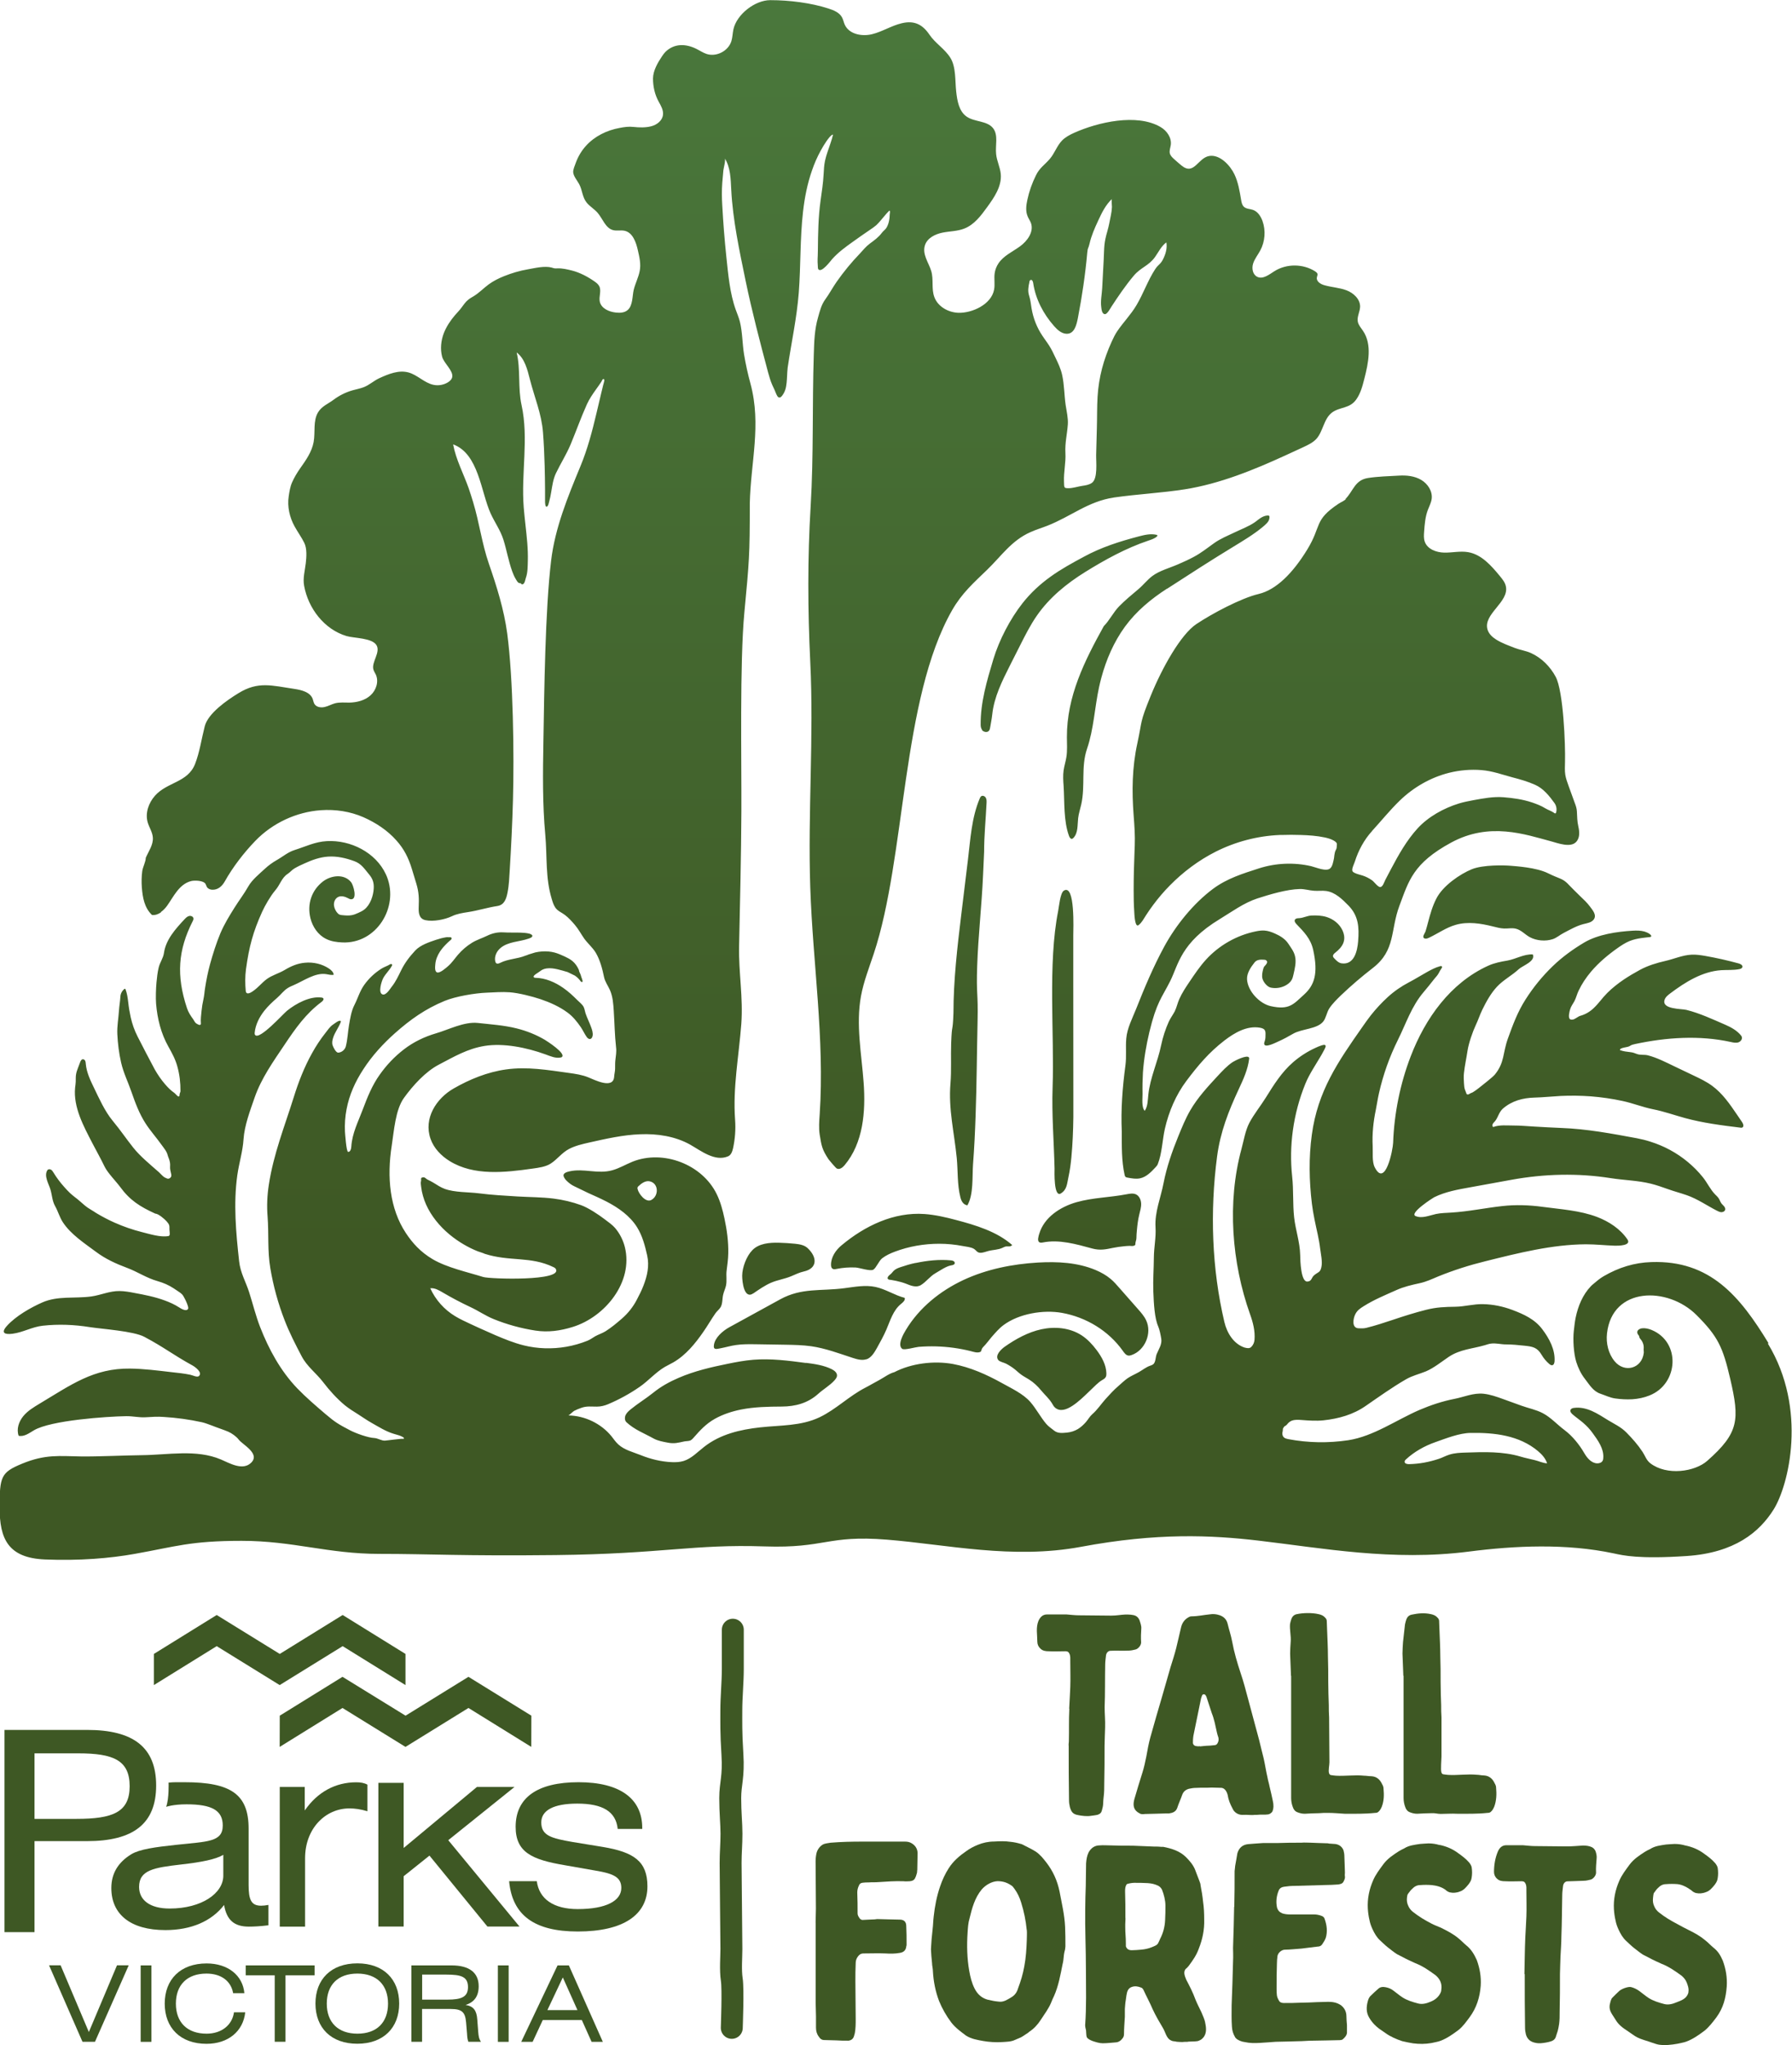 <?xml version="1.0" encoding="UTF-8"?><svg id="Layer_1" xmlns="http://www.w3.org/2000/svg" width="227.91" height="260" xmlns:xlink="http://www.w3.org/1999/xlink" viewBox="0 0 227.91 260"><defs><style>.cls-1{fill:url(#linear-gradient);}.cls-2,.cls-3{fill:#3e5824;}.cls-4{fill:none;stroke:#3e5824;stroke-linecap:round;stroke-miterlimit:10;stroke-width:2.79px;}.cls-3{fill-rule:evenodd;}</style><linearGradient id="linear-gradient" x1="113.95" y1="198.25" x2="113.95" y2="0" gradientTransform="matrix(1, 0, 0, 1, 0, 0)" gradientUnits="userSpaceOnUse"><stop offset=".2" stop-color="#3e5824"/><stop offset="1" stop-color="#4a783c"/></linearGradient></defs><g><g><polygon class="cls-3" points="67.58 218.13 59.58 213.19 51.58 218.13 43.56 213.19 35.58 218.13 35.57 222.1 43.56 217.15 51.57 222.1 59.58 217.15 67.57 222.1 67.58 218.13"/><polygon class="cls-3" points="51.57 210.28 43.58 205.33 35.58 210.28 27.56 205.33 19.57 210.28 19.57 214.24 27.56 209.29 35.57 214.24 43.58 209.29 51.57 214.24 51.57 210.28"/><g><path class="cls-2" d="M6.24,249.87h1.47l3.59,8.48,3.58-8.48h1.49l-4.29,9.72h-1.59l-4.25-9.72Z"/><path class="cls-2" d="M17.89,249.88h1.37v9.72h-1.37v-9.72Z"/><path class="cls-2" d="M26.27,259.85c-3.31,0-5.32-2.02-5.32-5.11s2.01-5.11,5.33-5.11c2.72,0,4.6,1.53,4.8,3.78h-1.43c-.27-1.55-1.53-2.49-3.39-2.49-2.46,0-3.89,1.44-3.89,3.82s1.44,3.82,3.9,3.82c1.91,0,3.26-1.09,3.49-2.72h1.43c-.26,2.42-2.17,4.01-4.93,4.01Z"/><path class="cls-2" d="M36.31,259.59h-1.37v-8.45h-3.69v-1.26h8.76v1.26h-3.7v8.45Z"/><path class="cls-2" d="M45.46,249.62c3.31,0,5.31,2.02,5.31,5.11s-2.01,5.11-5.33,5.11-5.32-2.02-5.32-5.11,2-5.11,5.33-5.11Zm0,8.94c2.48,0,3.89-1.45,3.89-3.82s-1.43-3.82-3.9-3.82-3.89,1.44-3.89,3.82,1.43,3.82,3.9,3.82Z"/><path class="cls-2" d="M52.33,249.88h5.11c2.26,0,3.44,.93,3.44,2.65,0,1.25-.55,2.03-1.67,2.38,1.01,.15,1.41,.7,1.49,1.84l.12,1.57c.04,.48,.08,.89,.35,1.27h-1.6c-.11-.26-.15-.59-.17-1.01l-.12-1.44c-.11-1.3-.51-1.72-1.95-1.72h-3.65v4.17h-1.36v-9.72Zm1.36,1.17v3.18h3.22c1.78,0,2.61-.34,2.61-1.59,0-1.32-.86-1.59-2.73-1.59h-3.09Z"/><path class="cls-2" d="M63.32,249.88h1.37v9.72h-1.37v-9.72Z"/><path class="cls-2" d="M70.91,249.88h1.44l4.32,9.72h-1.43l-1.24-2.77h-4.97l-1.29,2.77h-1.45l4.62-9.72Zm2.53,5.68l-1.86-4.15-1.96,4.15h3.82Z"/></g><g><path class="cls-2" d="M.57,219.94H11.07c5.91,0,8.79,2.22,8.79,7.07s-2.89,7.07-8.79,7.07H4.39v11.57H.57v-25.7Zm9.15,11.31c4.61,0,6.77-.83,6.77-4.15s-2.09-4.18-6.54-4.18H4.39v8.33h5.32Z"/><path class="cls-2" d="M21.14,229.7c.38-1.07,.3-3.06,.3-3.06,.62-.07,1.35-.05,2.05-.05,5.91,0,8.13,1.56,8.13,5.91v7.17c0,1.86,.33,2.62,1.59,2.62,.27,0,.56-.03,.93-.1v2.59c-1.03,.13-1.89,.17-2.49,.17-1.86,0-2.82-.83-3.15-2.75-1.59,2.06-4.18,3.19-7.47,3.19-4.45,0-6.87-2.02-6.87-5.34,0-1.86,.86-3.28,2.55-4.31,1.06-.63,2.99-.9,5.71-1.19,3.95-.43,5.91-.33,5.91-2.46,0-1.92-1.39-2.69-4.61-2.69-1.71,0-2.59,.32-2.59,.32Zm1.89,7.35c-3.45,.4-5.34,.7-5.34,2.85,0,1.69,1.39,2.75,3.88,2.75,4.11,0,6.83-1.96,6.83-4.18v-2.65c-.93,.56-2.69,.93-5.37,1.23Z"/><path class="cls-2" d="M35.57,227.19h3.19v2.99c1.63-2.36,3.92-3.58,6.54-3.58,.56,0,1,.07,1.43,.3v3.38c-.9-.27-1.63-.36-2.29-.36-3.05,0-5.64,2.55-5.64,6.34v8.69h-3.22v-17.75Z"/><path class="cls-2" d="M48.12,226.67h3.22v8.28l9.32-7.76h4.78l-8.43,6.77,9.06,10.98h-4.08l-7.37-9.02-3.28,2.62v6.4h-3.22v-18.27Z"/><path class="cls-2" d="M68.27,239.17c.3,2.26,2.12,3.55,5.21,3.55,3.62,0,5.54-1.06,5.54-2.69,0-1.36-1-1.82-3.22-2.19l-3.98-.7c-4.15-.7-6.24-1.63-6.24-4.88,0-3.68,2.72-5.67,8-5.67s8.1,2.09,8.1,5.81v.13h-3.12c-.23-2.22-1.92-3.22-5.14-3.22-3.02,0-4.58,.86-4.58,2.39,0,1.69,1.29,2.02,3.98,2.49l3.85,.63c3.95,.66,5.67,1.83,5.67,5.01,0,3.62-3.05,5.74-8.86,5.74-5.51,0-8.33-2.06-8.73-6.4h3.52Z"/></g></g><path class="cls-4" d="M93.07,257.82c0-.2,.19-4.88,0-6.13-.19-1.24-.05-2.87-.05-3.89s-.1-9.64-.1-10.94,.11-2.41,.11-3.71-.16-2.69-.16-4.54,.46-2.68,.28-5.55c-.18-2.87-.14-4.08-.14-5.65s.19-3.61,.19-5.19v-3.34c0-.93,0-1.68,0-1.68"/></g><g><path class="cls-2" d="M135.98,217.25c.04-.9,.11-1.84,.14-2.75,.04-1.08,0-2.17,0-3.29v-.47c0-.14-.04-.29-.07-.4-.11-.29-.25-.4-.54-.4-.72,0-1.45,.04-2.13,0-.36,0-.76-.04-1.05-.33-.25-.22-.4-.54-.4-.87,0-.9-.21-1.81,.15-2.68,.22-.47,.54-.8,1.08-.8h2.49c.54,.04,1.05,.11,1.56,.11,1.37,0,2.75,.04,4.12,.04,.72,0,1.12-.11,1.81-.14,.4,0,.94,0,1.3,.17,.22,.11,.36,.29,.47,.51,.11,.33,.28,.79,.24,1.12-.04,.58-.06,1.13-.02,1.75,0,.4-.4,.83-.72,.9-.29,.07-.58,.14-.9,.14-.69,.04-1.58-.02-2.26,.02-.29,0-.51,.22-.58,.54-.04,.4-.11,.8-.11,1.16-.04,1.84,0,3.67-.07,5.48,0,.83,.09,1.7,.06,2.57-.04,.76-.04,1.56-.07,2.31,0,1.63,0,3.26-.04,4.88,0,.54,0,1.08-.07,1.59-.04,.33-.05,.49-.07,.92,0,.23-.08,.59-.15,.81-.07,.33-.23,.47-.52,.58-.22,.07-.69,.11-.94,.15-.43,.07-1.11,0-1.58-.1-.65-.11-.86-.4-1.04-1.02-.07-.29-.11-.58-.11-.87-.04-2.31-.04-4.63-.04-6.94-.04,0,.02-.51,.02-.51,.04-1.56-.02-2.6,.06-4.19Z"/><path class="cls-2" d="M156.78,229.98c-.33-.62-.54-1.11-.65-1.8-.14-.51-.44-.91-.91-.88-.4,0-.73-.03-1.12-.03-.65,.04-1.32,0-1.97,.04-.29,0-.61,.04-.9,.11-.43,.11-.72,.36-.87,.76-.14,.43-.49,1.19-.63,1.66-.18,.51-.58,.65-1.05,.72h-.43c-.94,.04-1.74,.04-2.64,.07-.22,.04-.51,.05-.69-.09-.04-.04-.22-.11-.25-.15-.58-.43-.57-1.03-.39-1.68,.33-1.12,.65-2.21,1.01-3.33,.22-.69,.36-1.37,.51-2.1,.14-.8,.29-1.63,.51-2.42,.47-1.7,.98-3.44,1.48-5.14,.36-1.27,.72-2.5,1.08-3.76,.25-.8,.51-1.59,.72-2.42,.22-.87,.4-1.74,.61-2.6,.14-.62,.47-1.08,1.05-1.37,.07-.04,.18-.07,.29-.07,.8,0,1.56-.18,2.31-.25,.43-.07,.83-.04,1.27,.11,.51,.18,.87,.51,1.01,1.08,.18,.76,.43,1.48,.58,2.28,.25,1.37,.65,2.71,1.08,4.01,.36,1.05,.65,2.17,.94,3.26,.47,1.74,.94,3.51,1.41,5.24,.18,.8,.4,1.59,.58,2.35,.18,.8,.29,1.59,.47,2.35,.07,.43,.22,.87,.29,1.27,.14,.62,.29,1.19,.4,1.77,.11,.47,.12,.95-.06,1.35-.07,.14-.33,.33-.51,.36-.47,.07-.99,0-1.46,.06h-.25c-.51,.07-1.01-.04-1.52,0h-.11c-.51,0-1.01-.33-1.19-.76Zm-4.2-7.94c.27-.04,.54-.04,.81-.08,.34,0,.73-.04,1.07-.08,.19,0,.34-.11,.42-.31,.12-.23,.12-.42,.08-.65-.08-.23-.15-.46-.19-.65-.19-.84-.34-1.69-.65-2.45-.23-.73-.46-1.42-.69-2.11-.04-.08-.08-.15-.11-.19-.12-.15-.31-.15-.42,0-.04,.11-.11,.27-.15,.42-.31,1.5-.61,2.99-.92,4.49-.08,.34-.11,.69-.11,1.04-.04,.34,.19,.54,.54,.54,.11,.04,.23,0,.34,0v.04Z"/><path class="cls-2" d="M164.19,213.06l-.11-2.82c0-.47,.04-.98,.07-1.48,.07-.76-.15-1.54-.08-2.3,.04-.22,.11-.43,.18-.65,.11-.29,.33-.51,.65-.58,.83-.18,1.96-.2,2.79-.01,.33,.07,.61,.18,.83,.43,.11,.11,.22,.25,.22,.43,0,.36,.04,.69,.04,1.05,.04,1.16,.11,2.31,.11,3.44,.04,1.12,.04,2.21,.04,3.29,0,.98,.04,1.95,.07,2.93,0,.51,0,1.05,.04,1.56,0,1.92,.04,3.83,.04,5.71,0,.4-.16,1.02-.05,1.38,.04,.14,.14,.25,.29,.25,.18,.04,.36,.04,.58,.07,1.12,.07,2.47-.12,3.56,0,.33,0,.65,.07,.98,.07,.65,.04,1.08,.43,1.34,1.01,.11,.18,.18,.36,.18,.58,.07,.76,.07,1.52-.22,2.28-.11,.25-.22,.47-.43,.65-.11,.11-.25,.14-.43,.14-1.27,.14-2.57,.11-3.87,.11-.69-.04-1.41-.11-2.1-.11-.4,0-.76,0-1.16,.04-.62,0-1.19,.04-1.81,.07-.33,0-.62-.07-.9-.18-.33-.11-.51-.36-.61-.65-.14-.36-.22-.76-.22-1.16v-15.55Z"/><path class="cls-2" d="M178.48,213.06l-.11-2.82c0-.47,.04-.98,.07-1.48,.07-.76,.18-1.48,.25-2.24,.04-.22,.11-.43,.18-.65,.11-.29,.33-.51,.65-.58,.83-.18,1.63-.25,2.46-.07,.33,.07,.61,.18,.83,.43,.11,.11,.22,.25,.22,.43,0,.36,.04,.69,.04,1.05,.04,1.16,.11,2.31,.11,3.44,.04,1.12,.04,2.21,.04,3.29,0,.98,.04,1.95,.07,2.93,0,.51,0,1.05,.04,1.56,0,1.92,0,3.09,0,4.97,0,.4-.12,1.66-.01,2.02,.04,.14,.14,.25,.29,.25,.18,.04,.36,.04,.58,.07,1.12,.07,2.49-.13,3.58-.02,.33,0,.66,.09,.99,.09,.65,.04,1.08,.43,1.34,1.01,.11,.18,.18,.36,.18,.58,.07,.76,.05,1.62-.24,2.38-.11,.25-.22,.47-.43,.65-.11,.11-.25,.14-.43,.14-1.27,.14-2.57,.11-3.87,.11-.69-.04-1.4,.02-2.09,.02-.4,0-.77-.13-1.17-.09-.62,0-1.19,.04-1.81,.07-.33,0-.62-.07-.9-.18-.33-.11-.51-.36-.61-.65-.14-.36-.22-.76-.22-1.16v-15.55Z"/></g><g><path class="cls-2" d="M103.73,244.47c0-.6,.04-1.21,.04-1.81,0-1.99-.04-4.01-.04-6,0-.36,.04-.71,.11-1.03,.11-.46,.39-.85,.78-1.1,.32-.18,.68-.18,1.03-.25,1.35-.11,2.66-.14,4.01-.14h5.44c.25,0,.5,.04,.71,.14,.57,.28,.89,.75,.89,1.35,0,.71-.04,1.42-.04,2.13-.04,.11,0,.21-.04,.36-.07,.21-.11,.43-.21,.6-.11,.32-.39,.43-.71,.46-.25,0-.53,.04-.78,0-1.07-.04-2.13,.04-3.2,.11-.43,.04-.82,0-1.24,.04-.25,0-.53,0-.78,.04s-.39,.14-.46,.36c-.14,.28-.21,.57-.21,.89,.04,.89,.04,1.78,.04,2.66,0,.25,.14,.43,.28,.64,.11,.11,.21,.18,.36,.18,.53-.04,1.03-.04,1.53-.07,.11,0,.21-.04,.32-.04,.96,.04,1.92,.04,2.88,.07,.53,0,.82,.28,.82,.82,.04,.75,.04,1.53,.04,2.31,0,.11,0,.18-.04,.28-.04,.46-.32,.75-.82,.82-.6,.11-1.21,.11-1.81,.07-.92-.04-1.88,0-2.81,0-.32,0-.53,.14-.71,.39s-.28,.5-.28,.82c-.04,.78-.04,1.56-.04,2.34,0,1.6,.04,3.2,.04,4.8,0,.57,0,1.17-.11,1.78-.04,.14-.07,.28-.11,.39-.11,.36-.36,.53-.71,.57-.53,0-1.03,0-1.56-.04-.5,0-.99-.04-1.49-.04-.32,0-.53-.14-.71-.43-.25-.32-.36-.71-.36-1.14v-1.42c0-.57-.04-1.14-.04-1.7v-10.2Z"/><path class="cls-2" d="M118.61,245.29c.07-.53,.07-1.1,.14-1.63,.14-1.31,.39-2.59,.82-3.84,.28-.82,.64-1.6,1.1-2.31,.57-.89,1.35-1.56,2.24-2.17,.43-.32,.92-.57,1.42-.78,.68-.28,1.39-.43,2.1-.43,.68-.04,1.39-.07,2.1,.04,.43,.04,.89,.14,1.35,.28h.04c.6,.32,1.24,.6,1.81,.96,.57,.39,.96,.89,1.35,1.39,.85,1.1,1.39,2.31,1.67,3.66,.28,1.49,.64,2.98,.71,4.51,.04,.82,.04,1.67,.04,2.49,0,.04-.05,.54-.09,.57-.18,.71-.09,.99-.27,1.7-.28,1.39-.52,2.77-1.09,4.05-.14,.28-.25,.53-.36,.82-.32,.78-.87,1.5-1.33,2.21-.39,.6-.85,1.11-1.45,1.5-.14,.14-.32,.25-.5,.36-.18,.14-.39,.25-.57,.36-.25,.11-.5,.21-.75,.32-.5,.25-1.14,.24-1.67,.28-.78,.04-1.6,0-2.38-.14-.75-.14-1.49-.25-2.17-.68-.67-.5-1.35-.99-1.88-1.67-.64-.85-1.17-1.78-1.56-2.74-.46-1.21-.71-2.49-.78-3.77,0-.36-.11-.71-.11-1.03-.07-.6-.11-1.21-.14-1.78,.04-.85,.11-1.71,.21-2.52Zm11.97,.08c-.11-1.17-.35-2.35-.71-3.49-.18-.6-.46-1.21-.85-1.74-.04-.04-.21-.27-.24-.31-.6-.46-1.18-.66-1.92-.66-.75,.04-1.5,.48-2,1.05-.89,1.07-1.23,2.37-1.55,3.68-.18,.6-.21,1.21-.25,1.81-.11,1.63-.07,3.27,.21,4.87,.14,.78,.32,1.53,.68,2.24,.36,.71,.89,1.21,1.67,1.42,.46,.11,.96,.21,1.46,.25,.57,.07,1.06-.27,1.55-.56,.43-.25,.71-.64,.85-1.14,.36-.96,.61-1.79,.79-2.78,.21-1.1,.28-2.23,.32-3.37,0-.43,.04-.85,0-1.28Z"/><path class="cls-2" d="M142.95,258.64c0,.36-.21,.57-.43,.78-.18,.14-.39,.25-.64,.25-.53,.04-1.1,.11-1.63,.11-.43,0-.85-.14-1.28-.28-.28-.11-.59-.25-.73-.46-.14-.25-.06-.84-.16-1.09-.04-.14-.07-.32-.07-.46,.18-2.42,.1-4.65,.1-7.07,0-2.63-.13-5.16-.09-7.76,0-.96,.04-1.92,.07-2.88,0-.96,.04-1.92,.04-2.88,.04-.5,.11-.96,.32-1.39,.32-.57,.78-.89,1.42-.89,.43-.04,.85,0,1.28,0,.96,.04,1.92,.04,2.91,.04,.89,.04,1.81,.07,2.7,.11,.32,0,.67,0,.99,.04h.21c1.07,.21,2.1,.53,2.88,1.31,.46,.46,.89,.96,1.14,1.56,.18,.5,.39,.99,.57,1.49,.07,.18,.14,.36,.14,.53,.14,.71,.25,1.39,.32,2.1,.11,.75,.14,1.49,.14,2.24,.04,1.28-.21,2.52-.68,3.69-.28,.82-.78,1.53-1.28,2.2-.07,.11-.18,.18-.25,.28-.32,.21-.36,.57-.28,.89,.04,.21,.14,.39,.21,.6,.43,.82,.85,1.63,1.17,2.52,.21,.53,.5,1.07,.75,1.6,.18,.46,.43,.92,.5,1.42,.14,.64,.19,1.4-.34,1.9-.14,.18-.39,.28-.6,.36-.36,.07-.79,.04-1.18,.07-.28,.07-.36,0-.64,.04-.07,.04-.78-.02-.85-.02-.39-.11-.46,0-.82-.21-.5-.25-.66-1.03-.91-1.46-.5-.85-.93-1.56-1.36-2.48-.32-.78-.81-1.66-1.16-2.44-.07-.14-.18-.28-.36-.32-.36-.14-.74-.2-1.13-.06-.21,.07-.39,.21-.5,.43-.18,.36-.2,.9-.27,1.29-.07,.36-.07,.71-.11,1.07v.99c-.04,.75-.11,1.49-.11,2.24Zm.16-13.78c0,1.14,.08,1.21,.08,2.31v.28c.11,.32,.32,.5,.75,.5,.39,0,.78-.04,1.17-.07,.5-.04,.96-.14,1.39-.32,.32-.14,.69-.23,.83-.58,.07-.14,.14-.28,.21-.46,.39-.75,.6-1.53,.64-2.38,.04-.64,.04-1.24,.04-1.88s-.19-1.41-.44-2.02c-.11-.21-.28-.39-.5-.5-.46-.21-.79-.28-1.29-.32-.68-.04-1.09-.04-1.77-.04-.18,0-.83,.09-.93,.19-.18,.28-.2,.56-.2,.88,.04,1.1,.04,2.24,.04,3.37,.04,0-.05,1.03-.01,1.03Z"/><path class="cls-2" d="M156.98,242.41c.04-1.49,.04-3.02,.04-4.51,.04-.25,.04-.46,.07-.67,.11-.53,.18-1.07,.28-1.6,.21-.71,.67-1.1,1.39-1.17,.64-.04,1.28-.11,1.92-.14h1.88c.96-.04,1.95-.04,2.95-.04,.39-.04,.78,0,1.17,0,.64,.04,1.31,.04,1.95,.07,.14,0,.28,0,.39,.04,.21,0,.39,.04,.57,.04,.6,0,1.07,.28,1.28,.82,.07,.25,.11,.53,.11,.78,.04,.71,.04,1.39,.07,2.06,0,.18-.04,.32,0,.46,.04,.25-.07,.46-.18,.68-.14,.28-.43,.32-.68,.36-.57,.04-1.1,.07-1.67,.07-1.28,.04-2.59,.07-3.87,.11-.46,0-.89,.04-1.35,.11-.28,.04-.57,.18-.68,.5-.28,.68-.36,1.42-.21,2.13,.11,.39,.32,.6,.67,.75,.32,.11,.68,.14,.99,.14h3.05c.36,0,.68,.07,1.03,.21,.14,.07,.28,.18,.32,.36,.28,.78,.39,1.6,.14,2.42-.11,.28-.28,.57-.46,.82-.14,.21-.36,.28-.6,.28-.68,.07-1.35,.18-2.02,.25-.71,.04-1.42,.14-2.1,.14-.43,0-.89,.39-.96,.82-.04,.32-.07,.64-.07,.99-.04,1.03-.04,2.1-.04,3.16,0,.28,0,.57,.04,.85,.04,.28,.18,.53,.32,.75,.14,.18,.39,.21,.6,.21,.68,0,1.39,0,2.1-.04,.67,0,1.39-.04,2.06-.07,.5,0,.96-.04,1.42-.04,.43,0,.85,.04,1.24,.21,.14,.07,.28,.14,.39,.21,.46,.36,.71,.82,.71,1.42,0,.39,.04,.78,.07,1.14v.96c-.04,.36-.28,.6-.53,.82-.07,.07-.25,.11-.36,.11-1.17,.04-2.34,.04-3.52,.07-.6,0-1.21,.07-1.81,.07-.96,.04-1.88,.04-2.84,.07-.68,.04-1.35,.11-2.02,.14-.64,.04-1.31,.04-1.95-.11-.36-.04-.67-.18-.96-.36-.11-.11-.21-.18-.25-.28-.25-.43-.36-.82-.39-1.28-.07-.92-.04-1.85-.04-2.77,.07-1.85,.14-3.69,.18-5.54,.04-.68,0-1.35,0-1.74,.07-1.92,.11-3.55,.14-5.22Z"/><path class="cls-2" d="M183.09,234.56c.85,.18,1.63,.5,2.34,1.03,.5,.36,.99,.71,1.42,1.21,.14,.18,.28,.39,.32,.6,.07,.46,.07,.89,0,1.31-.04,.36-.21,.6-.39,.85-.32,.39-.64,.78-1.1,.92-.43,.18-.89,.21-1.31,.11-.21-.07-.39-.18-.53-.32-.53-.39-1.14-.53-1.74-.6-.5-.04-.99-.04-1.49,0-.43,0-.75,.21-1.03,.5-.21,.18-.32,.39-.5,.6-.11,.14-.11,.32-.14,.5-.04,.36,0,.71,.18,1.07,.14,.32,.36,.57,.6,.75,.71,.57,1.49,1.03,2.31,1.46,.39,.21,.82,.36,1.21,.53,.78,.39,1.56,.78,2.24,1.35,.36,.28,.64,.6,.99,.89,.64,.5,1.03,1.17,1.35,1.88,.39,1.07,.57,2.13,.5,3.27-.11,1.46-.53,2.81-1.42,4.01-.43,.57-.82,1.14-1.39,1.6-.71,.53-1.46,1.07-2.31,1.39-.36,.14-.75,.18-1.14,.28-.78,.14-1.56,.14-2.34,.04-.46-.07-.96-.18-1.39-.28-.75-.25-1.49-.57-2.13-1.03-.14-.11-.32-.21-.46-.32-.67-.43-1.21-.96-1.6-1.63-.39-.64-.39-1.35-.18-2.1,.07-.28,.18-.53,.39-.71,.28-.28,.6-.57,.92-.85,.28-.28,.64-.28,.99-.21,.36,.07,.68,.21,.96,.43,.39,.28,.75,.6,1.14,.85,.6,.39,1.31,.6,1.99,.78,.53,.14,1.07,0,1.56-.21,.53-.21,.99-.53,1.28-1.1,.07-.14,.11-.25,.11-.39,.07-.39,.04-.75-.11-1.1-.14-.32-.36-.57-.6-.78-.82-.6-1.63-1.17-2.56-1.53-.82-.36-1.6-.75-2.38-1.17-.39-.25-.78-.57-1.14-.85-.36-.28-.67-.6-.99-.89-.43-.39-.71-.89-.96-1.42-.18-.39-.32-.78-.39-1.17-.11-.46-.18-.96-.21-1.46-.07-1.24,.18-2.45,.68-3.59,.32-.75,.82-1.39,1.31-2.06,.53-.71,1.24-1.17,1.95-1.63,.21-.14,.46-.25,.68-.36,.6-.39,1.31-.46,2.02-.57,.36-.04,.71-.04,1.07-.07,.5,0,.96,.07,1.42,.21Z"/><path class="cls-2" d="M193.99,246.35c.04-.89,.11-1.81,.14-2.7,.04-1.07,0-2.13,0-3.23v-.46c0-.14-.04-.28-.07-.39-.11-.28-.25-.39-.53-.39-.71,0-1.42,.04-2.1,0-.36,0-.75-.04-1.03-.32-.25-.21-.39-.53-.39-.85,0-.89,.14-1.78,.5-2.63,.21-.46,.53-.78,1.07-.78h2.1c.53,.04,1.03,.11,1.53,.11,1.35,0,2.7,.04,4.05,.04,.71,0,1.39-.07,2.06-.11,.39,0,.78,.04,1.14,.21,.21,.11,.36,.28,.46,.5,.11,.32,.18,.64,.14,.96-.04,.57-.11,1.17-.07,1.78,0,.39-.39,.82-.71,.89-.28,.07-.57,.14-.89,.14-.68,.04-1.35,.04-2.02,.07-.28,0-.5,.21-.57,.53-.04,.39-.11,.78-.11,1.14-.04,1.81-.04,3.59-.11,5.36,0,.82-.07,1.63-.11,2.49-.04,.75-.04,1.53-.07,2.27,0,1.6,0,3.2-.04,4.8,0,.53,0,1.07-.07,1.56-.04,.32-.11,.6-.18,.89-.07,.21-.14,.43-.21,.64-.07,.32-.28,.53-.57,.64-.21,.07-.46,.14-.71,.18-.43,.07-.85,.14-1.31,.04-.64-.11-1.07-.46-1.24-1.07-.07-.28-.11-.57-.11-.85-.04-2.27-.04-4.55-.04-6.82h-.04c.04-1.53,.04-3.05,.11-4.62Z"/><path class="cls-2" d="M214.38,234.64c.85,.18,1.63,.5,2.34,1.03,.5,.36,.99,.71,1.42,1.21,.14,.18,.28,.39,.32,.6,.07,.46,.07,.89,0,1.31-.04,.36-.21,.6-.39,.85-.32,.39-.64,.78-1.1,.92-.43,.18-.89,.21-1.31,.11-.21-.07-.39-.18-.53-.32-.53-.39-1.15-.73-1.76-.8-.5-.04-.99-.04-1.49,0-.43,0-.75,.21-1.03,.5-.21,.18-.3,.38-.48,.59-.11,.14-.11,.52-.14,.7-.04,.36,0,.71,.18,1.07,.14,.32,.36,.57,.6,.75,.71,.57,1.49,1.03,2.31,1.46,.39,.21,1.11,.61,1.5,.79,.78,.39,1.39,.72,2.07,1.29,.36,.28,.64,.6,.99,.89,.64,.5,.91,.98,1.23,1.69,.39,1.07,.57,2.13,.5,3.27-.11,1.46-.43,2.73-1.32,3.94-.43,.57-.92,1.21-1.49,1.68-.71,.53-1.46,1.07-2.31,1.39-.36,.14-.75,.18-1.14,.28-.78,.14-1.58,.23-2.36,.12-.46-.07-1.45-.48-1.87-.58-.75-.25-.99-.36-1.63-.82-.14-.11-.32-.21-.46-.32-.67-.43-1.2-.82-1.59-1.5-.39-.64-.82-1.08-.72-1.81,.07-.28,.14-.77,.36-.96,.28-.28,.52-.53,.84-.82,.28-.28,1.13-.59,1.49-.52,.36,.07,.83,.31,1.11,.53,.39,.28,.75,.6,1.14,.85,.6,.39,1.31,.6,1.99,.78,.53,.14,1.07,0,1.56-.21,.53-.21,1.14-.4,1.42-.97,.07-.14,.11-.25,.11-.39,.07-.39-.1-.88-.25-1.23-.14-.32-.36-.57-.6-.78-.82-.6-1.63-1.17-2.56-1.53-.82-.36-1.6-.75-2.38-1.17-.39-.25-.78-.57-1.14-.85-.36-.28-.67-.6-.99-.89-.43-.39-.71-.89-.96-1.42-.18-.39-.32-.78-.39-1.17-.11-.46-.18-.96-.21-1.46-.07-1.24,.18-2.45,.68-3.59,.32-.75,.82-1.39,1.31-2.06,.53-.71,1.24-1.17,1.95-1.63,.21-.14,.46-.25,.68-.36,.6-.39,1.31-.46,2.02-.57,.36-.04,.71-.04,1.07-.07,.5,0,.96,.07,1.42,.21Z"/></g><path class="cls-1" d="M171.18,63.44c-.28,.29-.62,.39-.95,.61-3.16,2.11-2.11,2.77-3.96,5.8-1.85,3.03-3.96,5.14-6.2,5.67-2.24,.53-5.93,2.5-7.91,3.82-1.98,1.32-4.35,5.54-5.8,9.1-1.45,3.56-1.05,3.03-1.71,6.06-.67,3.08-.71,6.06-.47,9.2,.1,1.27,.19,2.53,.14,3.81-.01,.26-.02,.53-.03,.79-.07,1.64-.11,3.28-.11,4.91,0,.87,.01,1.74,.07,2.61,.02,.24,.05,1.97,.48,1.84,.04-.01,.07-.04,.1-.06,.41-.33,.65-.82,.93-1.25,.29-.45,.6-.89,.92-1.32,.64-.86,1.34-1.68,2.09-2.44,1.7-1.73,3.67-3.21,5.85-4.31,2.52-1.27,5.31-2,8.12-2.12,.07,0,.14,0,.22,0,.83-.03,1.65-.03,2.48,0,1.01,.03,2.04,.1,3.03,.31,.38,.08,.77,.19,1.12,.38,.13,.07,.25,.15,.35,.26,.12,.13,.09,.24,.08,.41-.01,.2-.02,.36-.12,.53-.11,.19-.16,.43-.19,.65-.02,.14-.03,.28-.05,.41-.04,.23-.1,.47-.16,.69-.06,.21-.14,.42-.3,.58-.48,.5-1.84-.11-2.43-.25-2.18-.51-4.51-.41-6.64,.27-2.1,.68-4.05,1.27-5.86,2.61-2.47,1.84-4.7,4.59-6.19,7.32-1.39,2.56-2.52,5.24-3.59,7.95-.48,1.2-1.14,2.45-1.25,3.75-.1,1.14,.05,2.28-.11,3.45-.37,2.77-.59,5.59-.46,8.39,0,1.84-.04,3.72,.36,5.51,.02,.08,.04,.16,.09,.22,.07,.08,.17,.1,.27,.12,.29,.05,.58,.11,.87,.13,.25,.02,.49,.01,.74-.04,.79-.17,1.39-.79,1.94-1.38,.12-.13,.25-.26,.31-.43,.54-1.35,.58-3.11,.91-4.53,.49-2.14,1.4-4.27,2.71-6.02,1.46-1.95,2.89-3.65,4.84-5.15,1.31-1.01,2.89-1.92,4.52-1.64,.21,.04,.47,.1,.6,.28,.11,.14,.12,.34,.12,.52,0,.29,0,.58-.08,.85-.04,.13-.1,.26-.09,.4,.05,.59,1.48-.16,1.76-.28,.66-.29,1.3-.64,1.92-1,1.11-.64,3.03-.58,3.82-1.54,.36-.43,.46-1.19,.78-1.68,.41-.62,.96-1.15,1.49-1.67,1.29-1.23,2.65-2.39,4.06-3.48,2.91-2.26,2.2-4.78,3.37-7.9,1.19-3.16,1.72-5.4,6.59-8.04,4.88-2.64,9.36-1.05,12.79-.13,.79,.22,2.36,.8,3.07,.08,.52-.52,.46-1.31,.31-1.97-.16-.7-.15-1.25-.19-1.96-.02-.38-.15-.75-.29-1.11-.26-.72-.52-1.43-.78-2.15-.16-.44-.32-.89-.4-1.35-.09-.55-.05-1.12-.04-1.68,.06-2.09-.2-8.98-1.19-10.81-.7-1.3-1.8-2.41-3.16-3.02-.65-.29-1.36-.38-2.01-.63-.81-.32-1.66-.61-2.4-1.08-.48-.3-.92-.71-1.09-1.25-.62-2,2.8-3.51,2.32-5.55-.11-.48-.43-.87-.74-1.25-1.1-1.34-2.35-2.77-4.06-3.06-1-.17-2.02,.08-3.03,.06-1.01-.02-2.15-.44-2.48-1.4-.14-.4-.11-.83-.08-1.25,.07-.94,.14-1.9,.48-2.79,.17-.45,.41-.89,.48-1.37,.14-.97-.48-1.93-1.32-2.43-.84-.5-1.86-.61-2.84-.55-1.24,.07-2.7,.11-3.92,.3-1.7,.26-1.87,1.64-2.88,2.67m1.61,56.23c-.1,1.22-.49,3.03-2.09,2.81-.39-.05-.69-.36-.96-.65-.06-.06-.12-.13-.14-.22-.05-.18,.11-.36,.26-.47,.98-.76,1.51-1.64,.92-2.89-.38-.8-1.14-1.39-1.99-1.66-.64-.2-1.29-.22-1.95-.19-.53,.03-.99,.29-1.5,.33-.15,.02-.3,0-.44,.07-.31,.14-.17,.46,0,.64,1.01,1.06,1.86,1.89,2.18,3.36,.66,3.03,.13,4.48-1.19,5.67-1.32,1.19-1.84,1.98-4.22,1.45-1.43-.32-2.93-1.92-3.01-3.41-.04-.79,.48-1.54,.95-2.14,.3-.38,.76-.38,1.22-.35,.1,0,.19,.02,.27,.08,.3,.23-.06,.57-.23,.76-.09,.1-.12,.23-.16,.36-.1,.4-.2,.83-.08,1.23,.13,.44,.6,1.03,1.07,1.12,.69,.14,1.44,0,2.03-.38,.25-.16,.48-.37,.62-.63,.11-.2,.16-.42,.21-.64,.17-.75,.39-1.59,.2-2.36-.15-.62-.51-1.06-.85-1.58-.4-.61-1.04-1-1.7-1.29-.42-.19-.87-.35-1.33-.38-.36-.03-.73,.03-1.09,.1-2.43,.49-4.7,1.78-6.37,3.62-.78,.86-1.42,1.82-2.07,2.78-.48,.71-.96,1.43-1.31,2.22-.22,.49-.33,1.06-.57,1.54-.01,.02-.02,.04-.03,.06-.23,.42-.51,.8-.72,1.24-.44,.97-.77,1.99-.99,3.04-.43,2.09-1.39,4.1-1.62,6.23-.08,.72-.06,1.49-.46,2.09-.43-.45-.27-1.59-.28-2.17-.02-.9,0-1.81,.05-2.7,.12-1.74,.42-3.46,.82-5.15,.92-3.82,1.58-4.35,2.64-6.46,1.06-2.11,1.32-4.88,6.33-7.91,1.51-.92,3.05-2.05,4.75-2.61,1.57-.51,3.79-1.17,5.4-1.2,.61-.02,1.21,.18,1.81,.22,.52,.04,1.05-.04,1.56,.03,1.14,.16,2.04,1.04,2.85,1.87,1.26,1.3,1.35,2.76,1.21,4.49m1.75-13.97c1.19-1.3,2.28-2.66,3.55-3.89,1.75-1.69,3.92-2.94,6.28-3.53,1.34-.33,2.73-.45,4.11-.34,1.37,.11,2.59,.56,3.89,.91,1,.26,2,.54,2.95,.97,1.02,.45,1.81,1.43,2.44,2.31,.25,.35,.33,.81,.2,1.22,0,.03-.02,.06-.04,.07-.07,.07-.18-.01-.25-.07-.3-.21-.75-.35-1.09-.56-.52-.32-1.07-.53-1.65-.73-1.19-.4-2.41-.57-3.65-.67-1.28-.1-2.55,.14-3.81,.37-.63,.12-1.27,.24-1.88,.43-1.91,.59-3.87,1.67-5.23,3.15-1.41,1.54-2.43,3.37-3.4,5.2-.24,.46-.48,.91-.72,1.37-.13,.25-.31,.9-.65,.9-.14,0-.32-.15-.5-.33-.2-.2-.39-.43-.52-.52-.37-.26-.77-.47-1.2-.61-.34-.11-.7-.18-1.03-.34-.12-.06-.24-.13-.28-.25-.11-.27,.22-.9,.31-1.18,.44-1.41,1.19-2.8,2.19-3.89m-52.82,41.57c-.32-3.25-1.07-6.19-.8-9.47,.14-1.69,.03-3.44,.09-5.14,.1-2.7,.19-1.12,.29-3.81,0-4.16,.49-8.38,.99-12.49l.85-6.99c.32-2.63,.46-5.36,1.51-7.83,.04-.1,.09-.19,.17-.26,.19-.14,.48-.02,.59,.18,.12,.2,.11,.45,.1,.68-.1,2.08-.31,4.14-.31,6.21-.05,1.02-.09,2.05-.14,3.07-.17,3.82-.61,7.61-.74,11.42-.13,3.74,.13,3.3,.05,6.99-.09,3.99-.11,7.99-.25,11.98-.07,2.1-.17,4.19-.33,6.28-.11,1.53,.08,3.85-.72,5.2-.53-.1-.76-.52-.89-1.04-.41-1.62-.3-3.32-.46-4.99m26.76-72.39c-2.05,1.32-3.92,2.87-5.37,4.85-1.41,1.94-2.38,4.18-3,6.49-.11,.4-.2,.79-.29,1.19-.56,2.58-.67,5.33-1.53,7.84-.79,2.32-.2,4.68-.74,7.09-.13,.58-.32,1.14-.39,1.73-.1,.87,.01,1.86-.59,2.5-.05,.06-.12,.11-.19,.13-.18,.03-.3-.17-.37-.34-.72-1.91-.57-4.38-.7-6.4-.05-.65-.09-1.31,0-1.96,.08-.56,.26-1.11,.35-1.67,.14-.84,.07-1.71,.07-2.56-.02-5.18,2.24-9.69,4.69-14.11,.73-.73,1.22-1.78,1.97-2.54,.76-.77,1.6-1.46,2.43-2.16,.62-.52,1.14-1.2,1.77-1.67,.9-.68,2.22-1.03,3.25-1.48,.69-.3,1.39-.61,2.05-.97,.92-.49,1.69-1.11,2.53-1.71,.81-.59,1.79-.98,2.71-1.42,.81-.39,1.7-.72,2.44-1.22,.29-.19,.54-.43,.84-.61,.23-.14,.48-.25,.76-.28,.09,0,.24-.04,.29,.05,.04,.07,.04,.16,.03,.24-.03,.51-.52,.87-.87,1.17-1.16,.96-2.46,1.73-3.75,2.52-2.83,1.72-5.61,3.52-8.39,5.32m-13.14,38.39c1.46-.92,1.2,4.98,1.2,5.7v6.39c0,4.18,.01,10.5,.01,14.69,0,.66,0,1.33,0,1.99-.02,1.71-.09,3.43-.25,5.13-.08,.84-.19,1.68-.37,2.5-.19,.84-.17,1.59-.96,2.09-.94,.59-.81-2.84-.81-3.17-.08-3.48-.37-6.82-.25-10.3,.24-6.83-.63-15.7,.71-22.45,.1-.48,.25-2.28,.72-2.57m11.77-45.25c.06,.01,.12,.04,.13,.1,0,.05-.03,.08-.06,.12-.3,.27-.71,.4-1.1,.53-2.83,.95-5.5,2.42-8.03,3.99-2.35,1.46-4.54,3.24-6.13,5.53-.83,1.19-1.49,2.5-2.14,3.79-.43,.84-.85,1.69-1.28,2.53-1.01,2-2.04,4.06-2.27,6.29-.06,.56-.16,1-.25,1.56-.03,.18-.06,.38-.19,.51-.24,.24-.68,.12-.89-.14l.08,.04c-.15-.16-.22-.43-.22-.67-.03-2.87,.8-5.64,1.62-8.37,.74-2.43,2.12-5.09,3.7-7.1,1.03-1.31,2.22-2.41,3.57-3.38,1.33-.96,2.78-1.75,4.23-2.53,2.24-1.22,4.53-1.94,6.99-2.59,.73-.19,1.49-.37,2.22-.21M20.47,115.95c.3-.21,.56-.49,.78-.79,.83-1.16,1.52-2.74,3.05-3.14,.43-.11,1.57-.09,1.84,.36,.07,.12,.1,.27,.17,.39,.14,.23,.43,.35,.7,.35,.73,.02,1.24-.46,1.58-1.06,1.02-1.82,2.43-3.65,3.88-5.15,2.18-2.26,5.21-3.68,8.34-3.9,1.84-.13,3.72,.15,5.41,.89,1.58,.7,3.05,1.66,4.2,2.96,.97,1.08,1.54,2.23,1.96,3.61,.19,.64,.39,1.27,.58,1.91,.31,1.03,.34,1.87,.29,2.93-.03,.71,.02,1.5,.86,1.68,1,.21,2.46-.07,3.36-.5,.64-.31,1.36-.42,2.07-.53,1.26-.19,2.45-.58,3.72-.77,.88-.14,1.13-.9,1.29-1.72,.19-.94,.22-1.91,.28-2.86,.18-2.96,.33-5.93,.41-8.9,.16-5.78,.03-15.44-.73-21.17-.41-3.04-1.33-5.97-2.33-8.86-.89-2.56-1.21-5.22-2.01-7.85-.18-.59-.36-1.17-.56-1.75-.66-1.86-1.62-3.64-1.98-5.58,3.25,1.17,3.53,6.05,4.77,8.78,.53,1.16,1.24,2.12,1.63,3.35,.41,1.32,.64,2.69,1.11,4,.12,.34,.27,.69,.46,1,.09,.15,.19,.34,.33,.45,.11,.09,.2,.04,.31,.09,.02,0,.03,.03,.04,.05,.06,.09,.19,.09,.27,.03,.22-.15,.25-.57,.34-.81,.23-.65,.22-1.44,.24-2.13,.02-.76-.01-1.52-.07-2.28-.12-1.5-.33-3-.45-4.5-.35-4.37,.66-8.77-.28-13.04-.48-2.19-.1-4.5-.62-6.68,1.03,.78,1.36,2.16,1.68,3.41,.59,2.32,1.49,4.39,1.67,6.77,.11,1.41,.17,2.83,.21,4.25,.03,1,.04,2,.05,3,0,.5,0,1,0,1.5,0,.11,0,.82,.26,.66,.15-.09,.21-.41,.25-.57,.12-.41,.2-.83,.27-1.25,.14-.82,.25-1.67,.61-2.42,.59-1.23,1.32-2.37,1.86-3.65,.71-1.7,1.32-3.44,2.08-5.12,.31-.69,.75-1.31,1.18-1.92,.21-.3,.43-.59,.63-.9,.06-.08,.13-.29,.21-.35,.14-.09,.21,.05,.19,.17-.03,.19-.1,.39-.15,.58-.1,.4-.2,.8-.29,1.2-.19,.79-.37,1.58-.56,2.37-.54,2.29-1.14,4.57-2.04,6.74-1.6,3.87-3.23,7.82-3.73,12.01-.76,6.36-.87,16.63-.98,23.03-.07,3.94-.12,7.89,.24,11.82,.25,2.78,0,5.46,.82,8.15,.11,.37,.22,.74,.43,1.06,.3,.48,.82,.65,1.25,.98,.47,.36,.89,.82,1.27,1.27,.46,.54,.78,1.16,1.18,1.73,.45,.63,1.06,1.12,1.47,1.8,.54,.91,.84,2.05,1.05,3.08,.12,.6,.5,1.1,.75,1.66,.37,.83,.43,1.76,.49,2.67,.1,1.56,.12,3.05,.29,4.6,.08,.59-.03,1.1-.09,1.68-.04,.36-.02,.72-.03,1.08-.01,.34-.1,.66-.12,.99-.11,1.64-2.52,.39-3.27,.09-.8-.33-1.65-.45-2.51-.57-2.66-.37-5.3-.82-7.98-.44-2.36,.33-4.62,1.25-6.67,2.43-2.18,1.25-3.84,3.79-2.92,6.4,.42,1.2,1.36,2.16,2.43,2.82,3.08,1.9,7,1.46,10.58,.95,.73-.1,1.62-.22,2.25-.62,.85-.54,1.43-1.39,2.35-1.87,.8-.42,1.69-.62,2.57-.82,2.14-.48,4.29-.97,6.47-1.05,2.19-.09,4.44,.25,6.35,1.31,1.37,.77,3.16,2.22,4.85,1.49,.38-.17,.53-.62,.62-1.02,.26-1.19,.35-2.41,.26-3.63-.3-4.12,.48-8.07,.79-12.18,.25-3.35-.35-6.53-.28-9.88,.12-5.75,.26-11.37,.29-17.14,.03-6.44-.22-18.88,.38-25.29,.62-6.59,.69-7.21,.69-13.85,.11-5.23,1.5-9.99,.09-15.23-.34-1.25-.61-2.47-.82-3.73-.22-1.36-.2-2.83-.53-4.16-.13-.52-.35-1.02-.53-1.53-.75-2.09-.96-4.51-1.19-6.7-.23-2.18-.4-4.35-.52-6.54-.06-.98-.07-1.92,0-2.9,.04-.53,.09-1.06,.14-1.58,.03-.27,.32-1.32,.18-1.52,.73,1.16,.75,2.62,.82,3.99,.2,3.87,1.04,7.75,1.82,11.54,.81,3.92,1.83,7.79,2.86,11.66,.15,.55,.31,1.11,.54,1.63,.09,.2,.19,.4,.28,.6,.13,.27,.22,.6,.39,.85,.05,.08,.17,.15,.27,.14,.22-.01,.46-.44,.55-.6,.14-.26,.22-.54,.27-.82,.11-.6,.11-1.22,.15-1.83,.01-.19,.03-.37,.05-.56,.47-3.18,1.16-6.3,1.41-9.51,.26-3.42,.15-6.87,.54-10.28,.2-1.8,.55-3.58,1.15-5.29,.29-.85,.65-1.67,1.08-2.46,.22-.41,.46-.81,.72-1.19,.16-.24,.63-.9,.87-.89-.17,.74-.46,1.47-.7,2.2-.12,.37-.24,.74-.32,1.12-.12,.57-.15,1.14-.18,1.72-.06,1.15-.23,2.23-.39,3.37-.29,2.08-.32,4.18-.34,6.28-.01,1.23-.08,.97,0,2.2,0,.09,.02,.19,.08,.26,.41,.44,1.54-1.09,1.74-1.32,.74-.83,1.66-1.51,2.56-2.15,.75-.55,1.52-1.07,2.29-1.6,.26-.18,.52-.35,.76-.56,.22-.2,.41-.43,.6-.65l.49-.58c.08-.1,.16-.19,.25-.29,.07-.08,.15-.15,.22-.23,.03-.03,.05-.07,.09-.09,.02-.01,.05-.02,.07,.02,.05,.2-.02,.37-.02,.57,0,.22-.03,.44-.07,.65-.06,.32-.16,.62-.32,.9-.16,.28-.42,.42-.61,.68-.4,.55-.98,.96-1.52,1.36-.51,.38-.84,.81-1.27,1.27-1.08,1.12-2.07,2.33-2.96,3.6-.51,.73-.93,1.53-1.45,2.24-.49,.68-.67,1.43-.9,2.24-.46,1.58-.5,3.08-.55,4.72-.21,6.44-.01,12.88-.4,19.32-.4,6.59-.37,13.2-.05,19.79,.47,9.57-.32,19.12,0,28.66,.32,9.63,1.84,19.25,1.2,28.87-.06,.86-.13,1.73,0,2.58,.23,1.46,.32,1.91,1.13,3.14,.08,.12,.91,1.09,1.04,1.16,.35,.19,.75-.12,1-.42,2.37-2.82,2.69-6.82,2.42-10.49-.27-3.67-1-7.38-.34-11,.34-1.84,1.03-3.6,1.62-5.37,4.12-12.39,3.5-32.37,9.98-43.71,1.23-2.15,2.74-3.48,4.45-5.13,1.81-1.75,3.1-3.72,5.5-4.78,.7-.32,1.45-.54,2.16-.82,3.03-1.19,5.17-3.1,8.49-3.59,2.99-.43,6.01-.57,9-1.04,4.44-.7,8.8-2.48,12.87-4.35,.72-.33,1.45-.67,2.17-1,.6-.28,1.22-.57,1.67-1.05,.87-.95,.94-2.57,2-3.36,1.02-.75,2.24-.47,3.08-1.66,.55-.77,.8-1.72,1.03-2.64,.52-2.02,1-4.34-.16-6.07-.25-.38-.58-.73-.67-1.17-.13-.64,.27-1.26,.29-1.91,.02-.96-.83-1.75-1.73-2.09-.9-.34-1.89-.38-2.82-.65-.48-.13-1.03-.48-.95-.97,.02-.16,.11-.31,.08-.46-.03-.14-.16-.23-.27-.31-1.54-1-3.67-1.02-5.22-.03-.68,.43-1.46,1.06-2.18,.7-.57-.28-.71-1.06-.52-1.67,.19-.61,.61-1.11,.91-1.67,.61-1.13,.72-2.53,.29-3.74-.22-.61-.61-1.22-1.23-1.43-.38-.13-.83-.11-1.13-.38-.24-.22-.31-.56-.36-.88-.19-1.11-.37-2.24-.85-3.25-.52-1.1-1.83-2.56-3.2-2.34-1.46,.24-1.93,2.54-3.54,1.21-.33-.27-.65-.55-.97-.84-.22-.2-.44-.42-.51-.71-.08-.34,.07-.69,.12-1.04,.14-.92-.49-1.83-1.3-2.3-3.03-1.77-8-.6-10.97,.73-.56,.25-1.13,.55-1.56,.99-.65,.67-.94,1.62-1.55,2.33-.68,.79-1.3,1.13-1.77,2.1-.49,.99-.86,2.03-1.09,3.11-.15,.69-.24,1.43,.03,2.08,.12,.3,.32,.57,.43,.87,.39,1.1-.44,2.27-1.39,2.96-.95,.69-2.09,1.19-2.74,2.16-.26,.39-.43,.83-.49,1.29-.09,.68,.06,1.38-.07,2.06-.35,1.89-2.81,2.99-4.53,2.94-1.29-.04-2.61-.78-3.06-1.98-.41-1.08-.07-2.25-.41-3.35-.32-1.06-1.17-2.11-.79-3.27,.3-.91,1.29-1.4,2.22-1.59,.94-.19,1.92-.17,2.81-.53,1.23-.49,2.08-1.61,2.86-2.69,.92-1.26,1.89-2.67,1.75-4.23-.08-.87-.51-1.68-.59-2.54-.12-1.12,.3-2.39-.38-3.28-.77-.99-2.36-.77-3.38-1.49-.97-.68-1.19-2.01-1.32-3.19-.15-1.36-.01-3.11-.74-4.28-.7-1.13-1.92-1.84-2.66-2.94-.86-1.27-1.9-1.85-3.54-1.45-1.3,.31-2.46,1.07-3.76,1.39-1.3,.32-2.94,0-3.48-1.23-.13-.29-.18-.61-.33-.89-.33-.64-1.07-.93-1.75-1.15-2.19-.71-4.95-1.06-7.38-1.06-1.95,0-4.26,1.8-4.69,3.7-.11,.5-.11,1.02-.26,1.51-.39,1.26-1.9,2.04-3.16,1.63-.47-.16-.89-.45-1.34-.67-1.3-.63-2.75-.69-3.87,.39-.16,.16-.3,.35-.43,.54-.55,.82-1.16,1.85-1.17,2.86,0,1.02,.23,2.06,.73,2.96,.29,.52,.61,1.07,.54,1.66-.08,.74-.78,1.28-1.51,1.46-.7,.18-1.52,.16-2.23,.08-.62-.07-1.17,.01-1.79,.13-1.6,.29-3.17,1.05-4.28,2.29-.57,.63-1,1.37-1.29,2.17-.12,.34-.34,.82-.32,1.17,.04,.52,.52,1.06,.76,1.51,.42,.77,.38,1.65,.97,2.37,.4,.48,.96,.8,1.37,1.27,.66,.76,1,1.96,1.98,2.21,.47,.12,.97-.02,1.45,.08,1.04,.22,1.47,1.46,1.7,2.5,.2,.86,.4,1.75,.23,2.61-.16,.83-.56,1.58-.76,2.39-.19,.8-.1,2-.77,2.58-.4,.35-.98,.38-1.5,.32-.88-.09-1.87-.53-2.05-1.4-.13-.64,.23-1.35-.06-1.94-.13-.26-.36-.44-.6-.61-.84-.59-1.87-1.14-2.87-1.39-.6-.15-1.22-.3-1.84-.28-.12,0-.25,.02-.37,0-.13-.02-.25-.06-.37-.1-.9-.24-2.12,.06-3.02,.22-1.05,.18-2.07,.48-3.06,.88-.68,.27-1.35,.61-1.94,1.04-.65,.48-1.19,1.06-1.89,1.49-.24,.14-.49,.28-.71,.46-.36,.29-.6,.66-.87,1.02-.24,.33-.53,.62-.81,.94-.58,.68-1.09,1.44-1.42,2.28-.36,.93-.48,2.02-.22,3,.22,.83,1.42,1.76,1.29,2.57-.05,.3-.29,.53-.55,.69-.54,.33-1.21,.45-1.83,.32-1.16-.24-2.03-1.25-3.17-1.57-1.25-.35-2.56,.19-3.74,.73-.69,.32-1.25,.86-1.97,1.14-.45,.17-.93,.26-1.4,.39-.88,.25-1.71,.66-2.44,1.21-.68,.51-1.49,.81-1.96,1.58-.67,1.1-.34,2.52-.57,3.79-.23,1.26-.99,2.32-1.71,3.34-.4,.57-.76,1.17-1.04,1.81-.24,.54-.33,1.16-.42,1.74-.2,1.33,.11,2.69,.76,3.86,.38,.69,.87,1.36,1.22,2.07,.36,.72,.28,1.81,.19,2.59-.11,.96-.39,1.89-.21,2.87,.52,2.86,2.55,5.54,5.4,6.39,.94,.28,3.26,.22,3.81,1.17,.52,.9-.63,2.11-.41,3.04,.06,.25,.21,.46,.32,.69,.4,.88,.05,1.98-.67,2.63-.71,.65-1.72,.91-2.69,.93-.6,0-1.22-.06-1.8,.08-.47,.12-.89,.38-1.36,.48-.47,.11-1.04,.02-1.29-.39-.12-.19-.14-.43-.22-.64-.33-.87-1.4-1.13-2.32-1.27-2.9-.43-4.62-1-7.12,.54-1.47,.9-3.87,2.56-4.29,4.21-.4,1.55-.65,3.31-1.23,4.79-.93,2.38-3.55,2.28-5.11,4.05-.8,.91-1.25,2.19-.92,3.36,.19,.66,.61,1.25,.66,1.94,.07,.92-.53,1.73-.9,2.58,0,.5-.38,1.18-.45,1.71-.09,.68-.1,1.37-.05,2.06,.1,1.29,.33,2.59,1.29,3.5,.41,.05,.81-.1,1.15-.34M130.91,35.85c.03-.11,.07-.23,.18-.26,.18-.05,.28,.19,.31,.38,.3,2.05,1.3,3.96,2.68,5.51,.4,.45,.88,.89,1.48,.95,1.11,.11,1.37-1.21,1.53-2.01,.53-2.75,.94-5.51,1.19-8.3,.07-.74,.12-.41,.29-1.14,.23-1.01,.65-1.97,1.09-2.91,.46-1,.95-2.02,1.76-2.77-.08,.08,0,.87,0,1.02-.02,.38-.07,.75-.15,1.12-.13,.63-.24,1.28-.42,1.9-.47,1.62-.4,2.02-.48,3.68-.07,1.2-.13,2.4-.19,3.59-.04,.81-.23,1.63-.12,2.44,.03,.28,.09,.9,.48,.89,.29,0,.68-.75,.82-.96,.87-1.33,1.8-2.7,2.82-3.91,.91-1.09,1.91-1.25,2.73-2.41,.45-.64,.79-1.38,1.43-1.84,.13,.73-.09,1.49-.43,2.16-.34,.66-.58,.62-.99,1.24-.94,1.44-1.49,3.08-2.38,4.58-.72,1.22-1.67,2.16-2.46,3.33-.28,.41-.49,.87-.7,1.32-1.03,2.27-1.64,4.51-1.79,6.99-.08,1.32-.05,2.68-.09,4-.03,1.13-.06,2.26-.09,3.39-.02,.91,.24,3.02-.55,3.57-.35,.24-.79,.31-1.21,.37-.55,.08-1.23,.31-1.78,.3-.59,0-.52-.1-.55-.85-.05-1.21,.25-2.41,.18-3.62-.07-1.32,.22-2.35,.31-3.66,.05-.78-.16-1.68-.28-2.45-.18-1.26-.17-2.56-.44-3.8-.17-.79-.52-1.53-.87-2.25-.24-.51-.48-1.02-.78-1.49-.27-.43-.59-.83-.86-1.25-.7-1.04-1.17-2.23-1.38-3.47-.09-.54-.14-1.1-.31-1.62-.19-.57-.11-1.14,.03-1.74m68.5,76.52c.74,.74,.74,.77,1.52,1.52,.45,.43,.92,.86,1.29,1.37,.34,.46,.88,1.07,.46,1.63-.29,.39-.84,.46-1.31,.58-.87,.22-1.73,.72-2.52,1.13-.45,.23-.89,.62-1.37,.78-.93,.31-2.07,.21-2.93-.25-.6-.33-1.08-.9-1.75-1.07-.49-.13-1.01-.01-1.52-.03-.48-.02-.94-.14-1.41-.26-1.55-.39-3.19-.65-4.73-.21-1.21,.34-2.26,1.1-3.4,1.64-.17,.08-.37,.16-.55,.1-.43-.14,.02-.65,.1-.91,.13-.39,.22-.79,.33-1.18,.27-1.02,.56-2.05,1.05-2.99,.83-1.64,3.03-3.12,4.49-3.72,1.46-.6,4.22-.51,4.91-.45,.68,.06,3.3,.21,4.79,.95,1.49,.74,1.81,.62,2.56,1.37m-103.63,52.05c-1.16,.79-1.41-1.44-1.41-2.25,.01-1.05,.55-2.49,1.29-3.24,.84-.87,2.18-.98,3.39-.95,.68,.02,1.36,.06,2.04,.13,.57,.06,1.19,.16,1.61,.56,1.24,1.16,1.25,2.57-.47,2.96-.61,.14-1.06,.37-1.63,.61-.83,.35-1.74,.47-2.57,.83-.78,.34-1.54,.87-2.24,1.35m11.24-6.13c2.94-2.45,6.62-4.24,10.54-3.96,1.36,.1,2.69,.41,4.01,.76,2.46,.65,5.18,1.46,7.13,3.18-.1,.12-.24,.18-.4,.18-.16,0-.32-.02-.47,.02-.12,.03-.24,.1-.35,.15-.56,.27-1.21,.25-1.81,.41-.31,.08-.62,.21-.94,.23-.51,.02-.56-.3-.91-.51-.37-.22-.98-.27-1.4-.35-.98-.19-1.99-.29-2.99-.29-1.93,0-3.86,.33-5.66,1.01-.56,.21-1.13,.47-1.61,.84-.41,.32-.77,1.25-1.13,1.45-.39,.22-1.74-.25-2.24-.28-.81-.04-1.63,.02-2.42,.18-.19,.04-.4,.08-.55-.05-.13-.1-.15-.28-.16-.45-.02-.99,.6-1.9,1.37-2.53m9.38,2.28c1.46-.31,2.99-.48,4.48-.34,.12,.01,.24,.03,.35,.09,.1,.06,.18,.18,.15,.3-.05,.18-.27,.22-.46,.25-.65,.12-1.4,.66-1.98,.99-.71,.4-1.2,1.12-1.87,1.52-.6,.36-1.32,.05-1.91-.19-.4-.15-.81-.26-1.22-.35-.21-.04-.42-.08-.64-.12-.14-.02-.41-.01-.45-.19-.01-.07,0-.14,.04-.2,.05-.09,.11-.16,.19-.22,.08-.07,.16-.13,.23-.2,.1-.1,.19-.22,.29-.33,.24-.25,.58-.38,.91-.49,.62-.21,1.25-.4,1.89-.53m-6.24,12.24c-.56,.19-1.17,.02-1.73-.16-1.75-.57-3.49-1.23-5.31-1.49-1.07-.15-2.15-.17-3.23-.19-1.25-.02-2.5-.04-3.75-.06-.87-.01-1.74-.03-2.6,.1-.64,.09-1.26,.28-1.89,.4-.57,.11-1,.26-.89-.43,.14-.94,1.13-1.77,1.91-2.21,2.17-1.19,4.34-2.38,6.51-3.57,2.75-1.51,5.18-1.02,8.18-1.42,1.31-.17,2.64-.43,3.93-.16,1.3,.27,2.44,1.06,3.73,1.39,.09,.32-.23,.58-.49,.79-.97,.79-1.34,2.07-1.83,3.22-.35,.82-.79,1.6-1.22,2.38-.33,.58-.7,1.21-1.33,1.43m-7.68,.44c1.13,.15,2.28,.31,3.29,.82,.33,.17,.67,.44,.65,.81-.01,.24-.18,.44-.34,.62-.58,.64-1.41,1.11-2.07,1.71-1.31,1.17-2.89,1.59-4.6,1.6-1.74,.01-3.5,.04-5.2,.38-1.15,.23-2.28,.6-3.31,1.17-1.14,.64-1.88,1.45-2.73,2.42-.1,.12-.21,.23-.34,.31-.25,.13-.55,.1-.82,.15-.79,.17-1.29,.32-2.1,.16-.59-.11-1.27-.23-1.8-.52-1.22-.68-2.42-1.11-3.46-2.07-.24-.22-.25-.61-.12-.91,.14-.3,.39-.52,.64-.73,.93-.76,1.96-1.38,2.88-2.12,.97-.79,2.1-1.41,3.25-1.9,1.99-.86,4.11-1.35,6.23-1.78,1.07-.22,2.15-.42,3.24-.51,2.24-.18,4.48,.11,6.71,.41m35.03-3.53c.76,.49,1.39,1.17,1.93,1.89,.65,.87,1.21,1.86,1.24,2.95,0,.17,0,.35-.09,.49-.1,.18-.3,.29-.49,.4-.79,.44-2.31,2.32-3.75,3.25-.8,.52-1.57,.74-2.17,.25-.19-.15-.3-.38-.43-.59-.37-.6-.91-1.07-1.35-1.6-.46-.56-.95-1.03-1.57-1.42-.32-.2-.67-.38-.97-.6-.27-.19-.51-.42-.76-.63-.36-.3-.76-.55-1.17-.77-.26-.14-.84-.24-1.01-.48-.44-.59,.37-1.34,.79-1.65,1.43-1.01,3.01-1.88,4.72-2.25,1.72-.37,3.6-.19,5.08,.76m5.25,1.97c-1.81-2.54-4.65-4.26-7.72-4.81-2.38-.43-5.49,.1-7.44,1.55-.57,.42-1.03,.97-1.5,1.5-.36,.42-.7,.91-1.09,1.29-.09,.09-.16,.2-.2,.33-.04,.12-.06,.26-.18,.3-.4,.15-.81-.01-1.21-.11-1.44-.36-2.92-.56-4.4-.6-.74-.02-1.48,0-2.22,.06-.38,.03-1.84,.45-2.09,.25-.66-.51,.19-1.94,.48-2.42,1.69-2.8,4.34-4.94,7.31-6.33,2.96-1.38,6.23-2.03,9.49-2.22,2.48-.14,5.03-.01,7.32,.95,.68,.29,1.34,.65,1.91,1.13,.42,.35,.78,.77,1.14,1.18,.78,.89,1.57,1.78,2.35,2.67,.38,.43,.77,.87,1.02,1.4,.79,1.63-.13,3.84-1.84,4.43-.13,.05-.26,.08-.39,.07-.33-.03-.55-.35-.74-.62m-10.61-14.89c.62-2.06,2.65-3.4,4.72-3.99,2.07-.59,4.25-.6,6.37-1.01,.39-.07,.81-.16,1.18,0,.44,.19,.66,.7,.68,1.18,.02,.48-.13,.94-.24,1.41-.16,.65-.24,1.32-.3,1.99-.03,.33-.06,.67-.06,1,0,.24-.12,.44-.13,.68,0,.06,0,.12-.02,.17-.03,.05-.08,.08-.13,.1-.21,.08-.38,.04-.58,.03-.24,0-.49,.03-.72,.05-.48,.05-.96,.11-1.43,.21-.94,.2-1.64,.33-2.59,.08-2.07-.56-4.22-1.19-6.32-.77-.21,.04-.35,.02-.44-.04-.27-.18-.1-.73,.01-1.1m92.74,13.94c-3.64-5.98-7.43-10.56-14.89-10.31-2.18,.07-4.15,.68-6.08,1.8-.49,.28-.92,.66-1.35,1.02-.1,.08-.2,.17-.29,.27-1.02,1.07-1.61,2.51-1.91,3.94-.12,.57-.17,1.14-.24,1.71-.13,1.1-.02,2.89,.31,3.95,.24,.77,.6,1.52,1.1,2.16,.6,.77,1.04,1.57,1.98,1.89,.63,.21,1.22,.51,1.88,.6,.72,.1,1.44,.14,2.17,.1,.75-.05,1.49-.2,2.18-.48,3.7-1.46,4.03-6.8,.25-8.34-.38-.15-.8-.25-1.2-.2-.32,.05-.72,.26-.57,.67,.05,.14,.19,.23,.22,.37,.01,.05,.01,.1,.03,.14,.02,.07,.08,.13,.13,.19,.21,.24,.35,.54,.4,.86,.02,.16,.01,.32,0,.48,0,.14,.03,.27,.02,.4-.23,2.01-2.45,2.62-3.72,1.07-.79-.96-1.1-2.29-.96-3.53,.66-5.95,7.72-6,11.39-2.33,2.72,2.72,3.34,4.06,4.28,8.1,1.21,5.21,1.12,6.87-2.92,10.43-1.58,1.4-5.14,1.92-7.24,.31-.5-.38-.67-.97-.99-1.45-.59-.9-1.3-1.7-2.05-2.46-.7-.71-1.5-1.06-2.32-1.56-1.33-.82-2.71-1.78-4.35-1.57-.18,.02-.37,.09-.44,.25-.09,.21,.1,.43,.27,.58,.43,.37,.9,.69,1.33,1.06,.46,.39,.87,.83,1.22,1.32,.66,.91,1.42,1.95,1.35,3.11,0,.13-.02,.27-.08,.39-.13,.25-.43,.35-.71,.34-.73-.03-1.27-.68-1.63-1.3-.61-1.06-1.51-2.18-2.5-2.92-.94-.7-1.75-1.62-2.78-2.16-.86-.45-1.8-.62-2.71-.95-.79-.29-1.59-.57-2.38-.86-.8-.29-1.6-.57-2.44-.66-1.31-.13-2.46,.41-3.69,.65-1.53,.3-3.01,.79-4.44,1.4-2.95,1.27-5.87,3.37-9.08,3.86-2.52,.38-5.12,.34-7.63-.14-.19-.04-.39-.08-.54-.21-.15-.13-.21-.32-.21-.51,0-.11,.02-.2,.05-.31,.02-.1,0-.22,.03-.32,.02-.03,.04-.06,.06-.09,.04-.06,.07-.13,.13-.18,.04-.04,.09-.06,.14-.08,.17-.1,.27-.29,.42-.42,.12-.1,.26-.19,.42-.24,.38-.13,.8-.1,1.19-.07,.94,.07,1.87,.14,2.81,.04,1.94-.21,3.77-.73,5.35-1.83,1.67-1.15,3.37-2.37,5.12-3.38,.83-.48,1.67-.66,2.53-1.01,1-.42,2-1.23,2.9-1.84,1.45-.97,2.98-1.02,4.6-1.49,.25-.07,.5-.17,.76-.2,.64-.1,1.31,.11,1.96,.1,.76,0,1.54,.08,2.29,.16,1.08,.11,1.65,.21,2.22,1.17,.25,.43,.58,.82,.96,1.15,.12,.1,.26,.2,.41,.16,.19-.05,.25-.29,.27-.49,.09-1.48-.66-2.89-1.56-4.08-.96-1.28-2.36-1.91-3.82-2.46-1.21-.45-2.43-.7-3.71-.73-1.19-.03-2.32,.31-3.51,.33-1.33,.02-2.4,.05-3.74,.39-1.42,.36-2.82,.8-4.21,1.27-1.12,.37-2.26,.75-3.41,1.03-.33,.08-.63,.06-.97,.05-.89-.04-.69-1.2-.43-1.75,.25-.52,.59-.75,1.07-1.05,1.31-.83,2.75-1.42,4.16-2.05,.94-.43,1.95-.66,2.96-.88,.85-.18,1.58-.53,2.39-.87,1.95-.79,3.96-1.43,6-1.93,4.18-1.04,8.43-2.12,12.76-2.15,1.24,0,2.46,.14,3.69,.18,.44,.01,2.15,0,1.59-.81-.91-1.33-2.33-2.26-3.84-2.84-2.21-.84-4.65-.98-6.94-1.29-1.69-.23-3.42-.29-5.12-.1-2.18,.24-4.33,.7-6.51,.83-.65,.04-1.3,.05-1.93,.18-.87,.19-1.78,.61-2.6,.26-.84-.36,2.24-2.33,2.37-2.39,1.43-.71,3.05-.99,4.61-1.27,1.74-.32,3.48-.63,5.22-.95,4.17-.76,8.44-.87,12.62-.21,1.7,.27,3.45,.29,5.13,.71,.72,.18,1.42,.43,2.13,.68,.8,.29,1.62,.5,2.42,.78,1.37,.48,2.53,1.3,3.81,1.96,.19,.1,.38,.19,.59,.2,.21,0,.44-.12,.48-.32,.03-.15-.04-.31-.14-.43-.1-.12-.22-.22-.32-.34-.17-.22-.24-.51-.41-.74-.11-.15-.25-.27-.38-.4-.64-.64-1.03-1.53-1.6-2.23-.57-.71-1.22-1.36-1.92-1.94-1.4-1.16-3.02-2.03-4.75-2.57-.56-.18-1.12-.32-1.7-.43-3.19-.59-6.37-1.19-9.63-1.31-1.16-.04-2.32-.12-3.47-.18-.86-.04-1.73-.14-2.59-.13-.85,0-1.79-.11-2.59,.19-.19-.12-.09-.42,.07-.57,.54-.5,.59-1.27,1.16-1.77,1.14-.99,2.53-1.36,4.01-1.4,1.12-.03,2.22-.15,3.34-.21,1.28-.06,2.56-.04,3.83,.05,1.36,.11,2.7,.3,4.04,.59,1.31,.28,2.57,.79,3.87,1.05,1.38,.27,2.71,.75,4.07,1.12,2.3,.63,4.68,.93,7.05,1.22,.08,.01,.17,.02,.24-.02,.23-.11,.12-.46-.02-.67-.21-.31-.42-.62-.64-.94-.92-1.35-1.86-2.73-3.18-3.69-.72-.53-1.54-.92-2.34-1.3-.82-.39-1.63-.78-2.45-1.17-1.09-.52-2.22-1.11-3.4-1.41-.46-.11-.94,0-1.39-.17-.31-.11-.45-.19-.83-.23-.43-.05-.91-.1-1.31-.26-.03-.35,.97-.32,1.25-.52,.19-.14,.43-.2,.67-.25,3.99-.85,8.17-1.14,12.18-.26,.31,.07,.64,.14,.95,.05,.31-.1,.56-.44,.43-.74-.02-.04-.04-.08-.07-.12-.52-.65-1.27-1.06-2.03-1.39-1.6-.69-3.21-1.45-4.92-1.88-.65-.16-3.15-.06-2.79-1.26,.1-.36,.42-.61,.71-.83,1.93-1.45,4.09-2.8,6.5-2.96,.76-.05,1.53,.02,2.28-.13,.17-.03,.37-.1,.41-.27,.03-.12-.03-.21-.12-.29-.1-.08-.24-.14-.36-.17-1.39-.38-2.8-.7-4.22-.95-.6-.1-1.2-.2-1.8-.16-1.13,.06-2.18,.54-3.28,.79-1.13,.26-2.23,.59-3.25,1.14-.7,.38-1.38,.78-2.04,1.22-.75,.51-1.47,1.07-2.12,1.72-.66,.66-1.02,1.25-1.71,1.91-.49,.47-1.06,.81-1.71,.99-.3,.08-.67,.44-.97,.48-.12,.01-.25,.02-.34-.05-.28-.21-.07-.95,0-1.22,.12-.42,.35-.69,.55-1.06,.22-.41,.33-.91,.54-1.34,.41-.87,.95-1.67,1.57-2.41,.98-1.16,2.16-2.15,3.41-3.03,.47-.33,.96-.65,1.49-.87,.5-.2,1.03-.32,1.57-.39,.34-.05,.68-.08,1.02-.12,.33-.04,.14-.27-.02-.39-.2-.14-.42-.24-.65-.31-.49-.14-1.02-.14-1.52-.11-2.01,.12-4.4,.47-6.15,1.5-1.43,.85-2.8,1.84-4,3-1.32,1.27-2.48,2.69-3.46,4.23-1.03,1.61-1.62,3.23-2.26,5-.66,1.84-.4,3.02-1.65,4.56-.28,.34-1.71,1.45-2.05,1.72-.19,.15-.54,.41-.75,.53-.09,.05-.18,.08-.28,.12-.09,.04-.16,.1-.25,.14-.08,.03-.19,.04-.25-.03-.03-.03-.04-.06-.05-.1-.06-.17-.13-.33-.19-.5-.09-.25-.08-.52-.11-.78-.03-.44-.05-.87,0-1.31,.1-.94,.31-1.86,.45-2.8,.14-.95,.65-2.43,1.06-3.3,.3-.62,.5-1.27,.82-1.93,.51-1.04,1.08-2.08,1.87-2.93,.8-.86,1.91-1.43,2.77-2.23,.48-.45,2.17-.99,1.78-1.88-1.16-.04-2.13,.59-3.23,.79-.83,.14-1.66,.3-2.43,.65-4.83,2.19-8.02,6.72-9.86,11.51-1.34,3.47-2.11,7.29-2.24,11-.03,.9-1,5.77-2.34,3.12-.36-.71-.22-1.89-.26-2.67-.08-1.56,.08-3.12,.4-4.64,.14-.7,.24-1.41,.4-2.11,.53-2.35,1.34-4.63,2.41-6.78,1.05-2.11,1.72-4.26,3.29-6.1,.43-.51,.85-1.02,1.25-1.54,.2-.27,.47-.51,.63-.81,.13-.24,.22-.43,.38-.65,.05-.06,.09-.15,.05-.22-.05-.08-.16-.07-.25-.04-.57,.15-1.11,.44-1.62,.72-.78,.43-1.53,.91-2.32,1.32-.98,.51-1.89,1.14-2.7,1.88-.78,.71-1.49,1.48-2.15,2.31-.38,.48-.73,.99-1.09,1.5-3.1,4.42-5.67,8.14-6.42,13.69-.4,2.91-.34,5.87,.01,8.78,.16,1.3,.46,2.62,.74,3.9,.1,.47,.25,1.25,.3,1.73,.09,.75,.33,1.74,.16,2.45-.16,.7-.4,.56-.94,1.03-.33,.29-.27,.75-.84,.78-.82,.05-.9-2.61-.91-3.38-.04-1.66-.59-3.16-.77-4.78-.19-1.72-.06-3.46-.25-5.19-.21-1.95-.18-3.92,.09-5.87,.28-2.03,.81-4.02,1.58-5.91,.26-.65,.6-1.26,.96-1.87,.3-.51,.62-1.01,.92-1.52,.15-.25,.3-.5,.43-.76,.07-.13,.14-.25,.2-.39,.04-.08,.11-.24,.07-.33-.1-.19-.45-.04-.59,0-.23,.08-.46,.17-.68,.28-1.04,.47-2.02,1.1-2.88,1.85-1.43,1.24-2.45,2.87-3.45,4.48-.66,1.06-1.53,2.13-2.1,3.22-.51,.97-.71,2.26-1,3.32-1.84,6.77-1.24,14.46,1.1,21.02,.37,1.03,.65,2.12,.56,3.23-.03,.35-.16,.65-.4,.9-.22,.23-.52,.18-.82,.1h-.02c-1.39-.45-2.26-1.84-2.59-3.25-1.6-6.76-1.85-14.04-.93-21.05,.41-3.11,1.45-5.76,2.76-8.57,.58-1.24,1.16-2.51,1.32-3.86,0-.05,.01-.11-.02-.15-.24-.41-1.82,.41-2.07,.57-.74,.49-1.35,1.17-1.95,1.81-1.26,1.36-2.52,2.73-3.45,4.33-.61,1.05-1.06,2.17-1.52,3.29-.79,1.93-1.48,3.92-1.88,5.97-.35,1.84-1.14,3.68-1.02,5.6,.08,1.33-.2,2.52-.21,3.86-.01,1.44-.12,2.85-.07,4.27,.06,1.62,.16,3.46,.63,4.5,.17,.39,.31,1.12,.38,1.54,.12,.73-.33,1.34-.59,1.98-.15,.38-.11,1.04-.45,1.29-.11,.08-.25,.13-.38,.17-.5,.17-.95,.54-1.41,.8-.47,.27-1.01,.49-1.45,.79-.4,.28-.78,.65-1.16,.98-.6,.51-1.11,1.08-1.64,1.66-.58,.65-1.04,1.37-1.7,1.94-.31,.27-.53,.68-.8,.99-.3,.34-.63,.65-1.02,.89-.42,.25-.89,.4-1.37,.45-.59,.05-1.19,.14-1.68-.27-.34-.28-.71-.51-1-.86-.72-.86-1.27-1.92-1.99-2.75-.91-1.05-2.41-1.74-3.61-2.41-1.96-1.09-4.04-2.02-6.24-2.43-2.42-.44-5.28-.09-7.46,1.04-.64,.16-1.35,.7-1.93,1.01-.6,.31-1.18,.67-1.77,.97-2.05,1.05-3.71,2.75-5.8,3.75-2.39,1.14-5,1-7.58,1.29-2.53,.28-5.06,.87-7.1,2.47-.84,.65-1.6,1.48-2.61,1.8-.49,.15-1.01,.17-1.51,.15-1.37-.06-2.71-.39-3.97-.9-.95-.38-2.06-.64-2.84-1.36-.33-.3-.58-.68-.86-1.03-1.32-1.62-3.38-2.61-5.47-2.65,.06,0,.6-.52,.72-.58,.27-.14,.61-.28,.9-.38,.7-.26,1.3-.15,2-.16,.49,0,.97-.12,1.42-.31,1.4-.59,2.73-1.32,3.98-2.18,1.14-.78,2.04-1.85,3.22-2.55,.36-.21,.74-.38,1.1-.59,1.59-.92,2.79-2.4,3.82-3.89,.54-.77,1-1.59,1.54-2.36,.19-.27,.49-.49,.66-.78,.25-.45,.19-1.07,.31-1.57,.09-.39,.27-.75,.36-1.14,.14-.64,0-1.28,.08-1.91,.09-.74,.2-1.47,.21-2.22,.03-1.48-.17-2.96-.48-4.41-.23-1.07-.51-2.14-1-3.13-1.85-3.77-6.8-5.66-10.7-4.1-.86,.35-1.67,.84-2.57,1.09-1.84,.52-3.64-.28-5.45,.14-.2,.05-.41,.1-.58,.22-.07,.05-.13,.11-.16,.19-.08,.21,.18,.58,.32,.72,.29,.3,.68,.61,1.05,.77l1.78,.86c.78,.35,1.55,.69,2.31,1.08,1.52,.79,2.97,1.81,3.88,3.26,.68,1.09,1.01,2.35,1.29,3.6,.29,1.32,.01,2.58-.48,3.84-.23,.6-.52,1.17-.82,1.74-.48,.94-1.14,1.77-1.94,2.46-.66,.57-1.33,1.13-2.06,1.59-.42,.26-.89,.4-1.32,.64-.33,.19-.6,.41-.97,.56-.87,.35-1.78,.61-2.7,.77-1.79,.31-3.66,.26-5.42-.18-1.25-.31-2.44-.8-3.62-1.3-1.14-.49-2.99-1.33-4.1-1.87-.34-.17-.68-.34-1-.54-1.38-.83-2.5-2.09-3.16-3.55,.57-.06,1.1,.25,1.59,.54,1.14,.67,2.31,1.29,3.51,1.85,1.02,.47,1.9,1.1,2.96,1.53,1.7,.69,3.49,1.18,5.3,1.46,1.62,.25,3.19,.03,4.76-.46,4.11-1.27,7.73-5.71,6.63-10.15-.22-.87-.63-1.7-1.21-2.39-.4-.47-.9-.8-1.37-1.16-.77-.59-2.07-1.45-2.98-1.78-1.13-.41-2.31-.69-3.51-.84-1.52-.19-3.06-.18-4.59-.27-1.64-.1-3.28-.19-4.91-.4-1.34-.17-3.06-.1-4.33-.56-.52-.19-.98-.5-1.45-.79-.24-.14-.48-.27-.74-.39-.23-.11-.31-.33-.59-.29-.08,.01-.17,.03-.21,.09-.06,.09-.01,.2-.02,.29,0,.08-.03,.15-.04,.22-.02,.19,.02,.41,.04,.6,.05,.39,.12,.77,.23,1.15,.21,.76,.54,1.48,.95,2.15,.86,1.4,2.05,2.57,3.39,3.49,.55,.38,1.12,.71,1.72,1.01,.29,.14,.6,.28,.9,.4,.08,.03,.89,.29,.89,.32,3.18,1.02,5.83,.28,8.74,1.69,.11,.05,.23,.11,.29,.21,1.05,1.61-8.36,1.31-9.21,1.05-2.02-.63-4.61-1.19-6.43-2.26-1.54-.91-2.57-2.05-3.42-3.34-2.05-3.1-2.42-7.1-1.79-11.1,.29-1.86,.46-4.56,1.56-6.08,1.12-1.55,2.73-3.34,4.45-4.23,1.92-1,3.6-2.01,5.8-2.37,2.42-.39,5.35,.21,7.73,1.07,.63,.23,1.3,.54,1.96,.4,.05-.01,.11-.03,.14-.06,.56-.46-1.91-2.03-2.19-2.2-1.11-.65-2.32-1.13-3.57-1.44-1.6-.4-3.31-.51-4.93-.69-1.74-.19-3.76,.87-5.32,1.32-1.47,.43-2.86,1.1-4.07,2.03s-2.23,2.01-3.09,3.23c-.96,1.34-1.57,2.87-2.15,4.41-.58,1.56-1.36,3.03-1.46,4.73-.02,.29-.12,.69-.41,.67-.23-.02-.38-2.33-.4-2.58-.04-.94,.02-1.89,.2-2.82,.35-1.86,1.1-3.51,2.13-5.09,1.11-1.72,2.51-3.25,4.04-4.61,1.94-1.72,3.85-3.08,6.3-4.09,1.41-.58,3.83-.99,5.36-1.05,.97-.04,1.95-.12,2.92-.05,1.12,.08,2.86,.52,3.93,.88,1.21,.41,2.4,.94,3.43,1.7,.68,.5,1.21,1.16,1.69,1.86,.27,.4,.46,.84,.75,1.25,.29,.4,.66,.32,.75-.17,.06-.35-.07-.76-.19-1.08-.21-.59-.5-1.14-.7-1.73-.09-.27-.13-.61-.26-.86-.16-.31-.54-.6-.79-.85-.56-.56-1.14-1.1-1.79-1.55-1.04-.73-2.26-1.26-3.53-1.29-.1,0-.23-.03-.25-.13-.03-.21,.62-.54,.77-.67,.27-.21,.52-.34,.87-.39,.47-.07,.96,0,1.42,.11,.41,.11,.85,.21,1.27,.35,0,0,.92,.45,.94,.46,.35,.25,.52,.45,.75,.75,.05,.07,.18,.08,.21,0,.01-.03,0-.06,0-.09-.01-.07-.04-.15-.07-.25-.02-.05-.03-.11-.06-.16-.07-.27-.16-.52-.29-.77-.02-.06-.04-.13-.04-.19-.19-.44-.46-.85-.84-1.16-.29-.24-.63-.41-.97-.57-.42-.19-.84-.38-1.28-.5-.53-.14-1.08-.18-1.63-.14-.27,.02-.55,.06-.82,.12-.25,.06-.48,.16-.72,.22-.09,.02-.16,.04-.25,.09-.09,.05-.2,.06-.29,.1-1.05,.43-2.17,.4-3.2,.91-.17,.09-.4,.17-.54,.04-.05-.05-.08-.13-.1-.2-.15-.62,.16-1.29,.64-1.7,.48-.42,1.11-.63,1.73-.77,.62-.14,1.26-.23,1.86-.44,.14-.05,.33-.11,.43-.22,.2-.23-.18-.38-.35-.42-.34-.08-.69-.11-1.04-.12-.75-.03-1.52,.01-2.27-.04-.71-.04-1.4,.12-2.03,.43s-1.34,.52-1.96,.91c-.66,.41-1.25,.92-1.75,1.5-.42,.49-.78,1.04-1.28,1.47-.26,.22-.99,.88-1.36,.79-.36-.09-.27-.76-.25-1.02,.04-.58,.27-1.14,.59-1.63,.22-.33,.48-.64,.76-.92,.14-.14,.29-.29,.44-.42,.1-.09,.32-.21,.28-.37-.04-.17-.24-.11-.36-.12-.1,0-.21-.02-.31,0-.44,.07-.86,.18-1.28,.32-.89,.3-2.02,.67-2.67,1.37-.73,.79-1.32,1.55-1.8,2.53-.35,.71-.69,1.45-1.19,2.07-.21,.27-.74,1.17-1.2,.97-.56-.24-.08-1.69,.12-2.07,.31-.57,.81-1.01,1.1-1.56,.02-.04,.04-.09,.03-.14-.03-.1-.17-.1-.26-.05-.34,.22-.74,.33-1.09,.55-.86,.54-1.61,1.24-2.2,2.07-.57,.8-.8,1.68-1.24,2.54-.4,.76-.54,1.71-.69,2.56-.16,.92-.18,1.82-.41,2.72-.11,.41-.48,.73-.9,.79-.03,0-.07,0-.11,0-.27-.05-.56-.64-.65-.88-.13-.33-.06-.66,.04-.99,.22-.72,.72-1.32,.98-2.03,.01-.03,.02-.06,0-.09,0-.02-.03-.03-.04-.04-.21-.12-.74,.33-.94,.46-.39,.25-.7,.72-.99,1.09-.63,.8-1.19,1.65-1.68,2.54-.99,1.77-1.73,3.67-2.33,5.6-1.17,3.74-2.57,7.21-3.17,11.13-.21,1.34-.27,2.7-.16,4.05,.17,2.25-.03,4.33,.35,6.58,.38,2.26,.99,4.48,1.82,6.62,.61,1.58,1.38,3.07,2.16,4.56,.69,1.32,1.84,2.13,2.73,3.29,.82,1.07,1.73,2.08,2.76,2.94,.53,.43,1.09,.78,1.67,1.14,.58,.37,1.14,.77,1.75,1.11,.87,.49,1.8,1.08,2.76,1.37,.25,.08,.5,.14,.74,.22,.12,.04,.24,.09,.35,.15,.08,.04,.24,.1,.25,.2,0,.03,0,.06-.02,.08-.03,.01-.11,0-.14,0-.05,0-.09,0-.14,0-.11,0-.22,.02-.33,.03-.25,.02-.5,.05-.75,.08-.34,.04-.69,.09-1.03,.12-.43,.03-.92-.31-1.35-.33-.79-.03-2.36-.6-3.07-.97-1.45-.76-1.91-1.02-3.15-2.08-1.23-1.05-2.46-2.1-3.59-3.27-2.12-2.21-3.61-4.95-4.72-7.79-.57-1.47-.93-2.98-1.41-4.47-.44-1.35-1.1-2.43-1.26-3.89-.4-3.63-.74-7.32-.23-10.95,.22-1.55,.69-3.01,.79-4.56,.12-1.78,.84-3.65,1.42-5.33,.85-2.44,2.37-4.57,3.8-6.7,1.38-2.06,2.69-3.94,4.72-5.45,.15-.11,.32-.33,.19-.46-.05-.05-.12-.07-.19-.08-1.5-.21-3.28,.77-4.4,1.67-.51,.41-3.53,3.79-4.07,3.08-.06-.08-.06-.19-.05-.29,.1-1.02,.59-1.98,1.23-2.79,.47-.59,1.02-1.11,1.59-1.6,.48-.41,.87-.97,1.4-1.29,.24-.15,.5-.26,.76-.37,1.24-.53,2.72-1.61,4.11-1.39,.32,.05,.64,.15,.96,.08-.03-.33-.31-.59-.59-.78-.89-.6-2-.85-3.06-.75-.95,.08-1.79,.44-2.6,.93-.72,.43-1.56,.64-2.25,1.14-.33,.24-.63,.54-.93,.83-.25,.25-1.67,1.61-1.76,.68-.08-.9-.09-1.84,.03-2.74,.39-2.86,.9-4.76,2.05-7.3,.36-.8,1.08-2.04,1.65-2.71,.67-.77,.82-1.62,1.61-2.13,.33-.22,.53-.5,.86-.69,.42-.25,.88-.46,1.33-.66,.92-.42,1.9-.77,2.92-.84,1.15-.08,2.29,.18,3.37,.58,.89,.33,1.26,.95,1.86,1.67,.47,.56,.64,1.06,.6,1.8-.05,.93-.44,2.08-1.19,2.67-.23,.18-.5,.31-.77,.43-.27,.12-.54,.24-.83,.29-.4,.08-.81,.04-1.22,0-.11-.01-.22-.02-.32-.06-.16-.06-.28-.2-.39-.34-.21-.3-.36-.66-.34-1.03,.02-.37,.22-.74,.56-.89,.39-.18,.86-.03,1.24,.17,.11,.06,.23,.12,.35,.13,.89,.07,.31-1.83,.04-2.16-.89-1.12-2.57-.88-3.59-.1-1.45,1.12-2.03,2.88-1.59,4.67,.27,1.1,.97,2.13,1.99,2.63,.63,.32,1.35,.42,2.06,.45,4.31,.2,7.22-4.43,5.68-8.35-.04-.11-.09-.22-.14-.32-1.28-2.76-4.47-4.38-7.51-4.21-1.49,.08-2.67,.68-4.06,1.12-.9,.28-1.47,.82-2.32,1.3-.54,.31-1.05,.68-1.51,1.11-.69,.64-1.61,1.38-2.08,2.21-.53,.94-1.2,1.81-1.78,2.74-.66,1.05-1.3,2.1-1.78,3.23-.53,1.27-.95,2.61-1.32,3.94-.27,.99-.47,2-.63,3.02-.08,.48-.1,.98-.21,1.44-.11,.49-.19,.98-.24,1.48-.05,.51-.13,1.08-.08,1.59,0,.03,0,.05,0,.08,0,.02-.03,.04-.04,.05-.02,.03-.05,.05-.08,.06-.1,.04-.44-.16-.52-.23-.15-.13-.23-.33-.34-.49-.32-.44-.62-.89-.79-1.41-1.38-4.15-1.14-7.38,.72-11.05,.06-.11,.12-.24,.1-.37-.03-.24-.33-.36-.56-.3-.23,.06-.41,.24-.57,.41-1.16,1.24-2.38,2.6-2.62,4.29-.1,.69-.52,1.19-.68,1.89-.14,.6-.21,1.23-.27,1.86-.07,.75-.11,1.97-.05,2.72,.16,1.88,.62,3.76,1.55,5.41,.48,.86,.89,1.6,1.15,2.54,.29,1.03,.41,2.08,.4,3.15,0,.14-.1,.25-.11,.4,0,.11,0,.24-.1,.28-.13,.05-.44-.37-.57-.46-.44-.3-.8-.67-1.15-1.07-.26-.3-.51-.62-.73-.94s-.43-.65-.62-.99c-.74-1.38-1.46-2.77-2.17-4.16-.4-.78-.69-1.61-.88-2.46-.14-.63-.24-1.23-.31-1.88-.07-.56-.14-1.13-.34-1.65-.02-.04-.04-.09-.08-.09-.03,0-.06,.02-.09,.04-.29,.24-.47,.59-.49,.97-.03,.57-.14,1.15-.18,1.74-.06,1-.26,2.02-.21,3.02,.06,1.21,.21,2.43,.48,3.61,.3,1.32,.89,2.48,1.32,3.74,.48,1.38,.99,2.76,1.79,4,.62,.96,1.38,1.8,2.04,2.73,.28,.39,.67,.84,.77,1.3,.04,.16,.11,.32,.17,.48,.12,.32,.17,.64,.14,.98-.02,.29,.05,.57,.12,.86,.07,.26,.08,.42-.15,.61-.02,.02-.15,.06-.18,.07-.1,.03-.42-.13-.51-.18-.19-.11-.52-.48-.69-.64-1.16-1.02-2.42-2.05-3.28-3.14-.97-1.22-1.54-2.11-2.63-3.43-.98-1.19-1.7-2.8-2.38-4.21-.45-.92-.93-1.95-1.02-2.99-.01-.13-.02-.27-.07-.39-.06-.12-.18-.22-.31-.21-.18,.02-.28,.21-.34,.38-.08,.22-.17,.44-.25,.66-.12,.31-.24,.63-.28,.96-.04,.28-.02,.57-.03,.86-.01,.25-.05,.51-.08,.76-.24,2.49,1.08,4.89,2.19,7.04,.52,1,1.08,1.99,1.57,3.01,.38,.78,1.44,1.85,1.95,2.54,1.26,1.73,2.54,2.53,4.49,3.42,.39,0,1.18,.69,1.43,.97,.36,.41,.38,.51,.37,1.05,0,.09,.07,.62,.02,.69-.06,.09-.04,.12-.15,.14-1,.19-2.39-.26-3.36-.5-1.2-.3-2.37-.71-3.5-1.21-.79-.35-1.56-.76-2.3-1.2-.27-.17-.53-.35-.81-.51-.46-.26-.87-.64-1.28-1-.41-.37-.86-.66-1.26-1.04-.27-.26-.53-.53-.77-.81-.5-.56-.95-1.16-1.34-1.8-.09-.14-.17-.29-.32-.37-.14-.08-.35-.08-.45,.06-.48,.72,.17,1.75,.38,2.45,.22,.74,.22,1.45,.6,2.13,.37,.65,.56,1.4,.98,2.04,1.01,1.55,2.76,2.68,4.22,3.77,1.2,.9,2.56,1.52,3.96,2.04,1.32,.49,2.47,1.29,3.87,1.68,.73,.21,1.42,.5,2.05,.92,.18,.12,.36,.24,.54,.36,.54,.36,.58,.4,.88,.97,.13,.25,.42,.87,.43,1.16,0,.03,0,.06-.01,.09-.2,.45-.97-.04-1.15-.16-.56-.36-1.17-.64-1.8-.87-1.26-.47-2.59-.73-3.9-.97-.61-.12-1.23-.23-1.86-.24-1.28-.02-2.39,.52-3.61,.69-2.13,.29-4.25-.11-6.23,.76-1.5,.66-3.38,1.74-4.49,2.97-.84,.93-.28,1.13,.7,1.01,1.34-.17,2.48-.87,3.84-1.02,2-.22,4.02-.14,6,.18,1.55,.24,5.54,.5,6.92,1.23,2.58,1.37,3.56,2.23,6.16,3.66,.3,.17,1.27,.86,.8,1.32-.22,.22-.8-.09-1.09-.15-.8-.17-1.62-.25-2.43-.34-1.73-.2-3.5-.43-5.24-.45-4.65-.06-7.52,2.07-11.5,4.45-.76,.46-1.54,.92-2.1,1.61-.56,.69-.88,1.64-.58,2.48,.69,.16,1.33-.33,1.94-.69,2.15-1.28,9.29-1.76,11.75-1.8,.81-.01,1.65,.19,2.45,.14,.78-.05,1.53-.1,2.32-.04,1.63,.1,3.25,.32,4.84,.67,.38,.08,.98,.31,1.35,.45,.67,.27,1.36,.48,2.02,.76,.42,.18,1.04,.62,1.31,.99,.47,.64,2.77,1.77,1.6,2.94-1.08,1.08-2.78,.05-3.87-.41-3.13-1.32-6.69-.57-10.08-.54-1.99,.02-5.72,.19-7.69,.16-2.72-.04-4.52-.31-7.5,.92-2.69,1.11-2.86,1.64-2.86,5.58s1.05,6.41,5.78,6.6c4.35,.18,8.27-.15,11.39-.71,5.2-.92,7.05-1.66,13.61-1.66,6.56,0,10.98,1.66,17.54,1.66,6.56,0,10.39,.28,22.38,.15,13.7-.15,17.47-1.41,26.62-1.1,7.72,.26,7.91-1.47,15.52-.86s15.97,2.54,24.7,.91c9.7-1.81,16.54-1.49,22.54-.79,8.15,.95,17.04,2.64,26.76,1.4,5.9-.76,12.4-1.06,18.46,.23,1.16,.25,3.15,.74,9.27,.33,6.11-.41,9.26-3.05,11.06-5.93,1.89-3.02,4.34-12.73-.74-21.08Zm-143.83-19.59c-.02-.08-.03-.16,0-.23,.02-.05,.06-.09,.1-.13,.39-.37,.9-.74,1.43-.63,1.18,.25,1.18,1.88,.2,2.38-.7,.36-1.59-.78-1.73-1.39m97.74,34.35c1.05-.97,2.38-1.71,3.73-2.18,1.34-.47,3.03-1.15,4.47-1.17,3.01-.05,6.19,.3,8.58,2.32,.5,.42,.96,.93,1.15,1.55-.57-.04-1.06-.29-1.6-.42-.59-.15-1.19-.26-1.78-.44-2.25-.67-4.64-.59-6.99-.51-.69,.02-1.39,.05-2.05,.26-.46,.14-.88,.38-1.33,.53-1.26,.42-2.48,.65-3.81,.68-.23,0-.54-.05-.56-.29-.01-.13,.09-.24,.19-.33"/></svg>